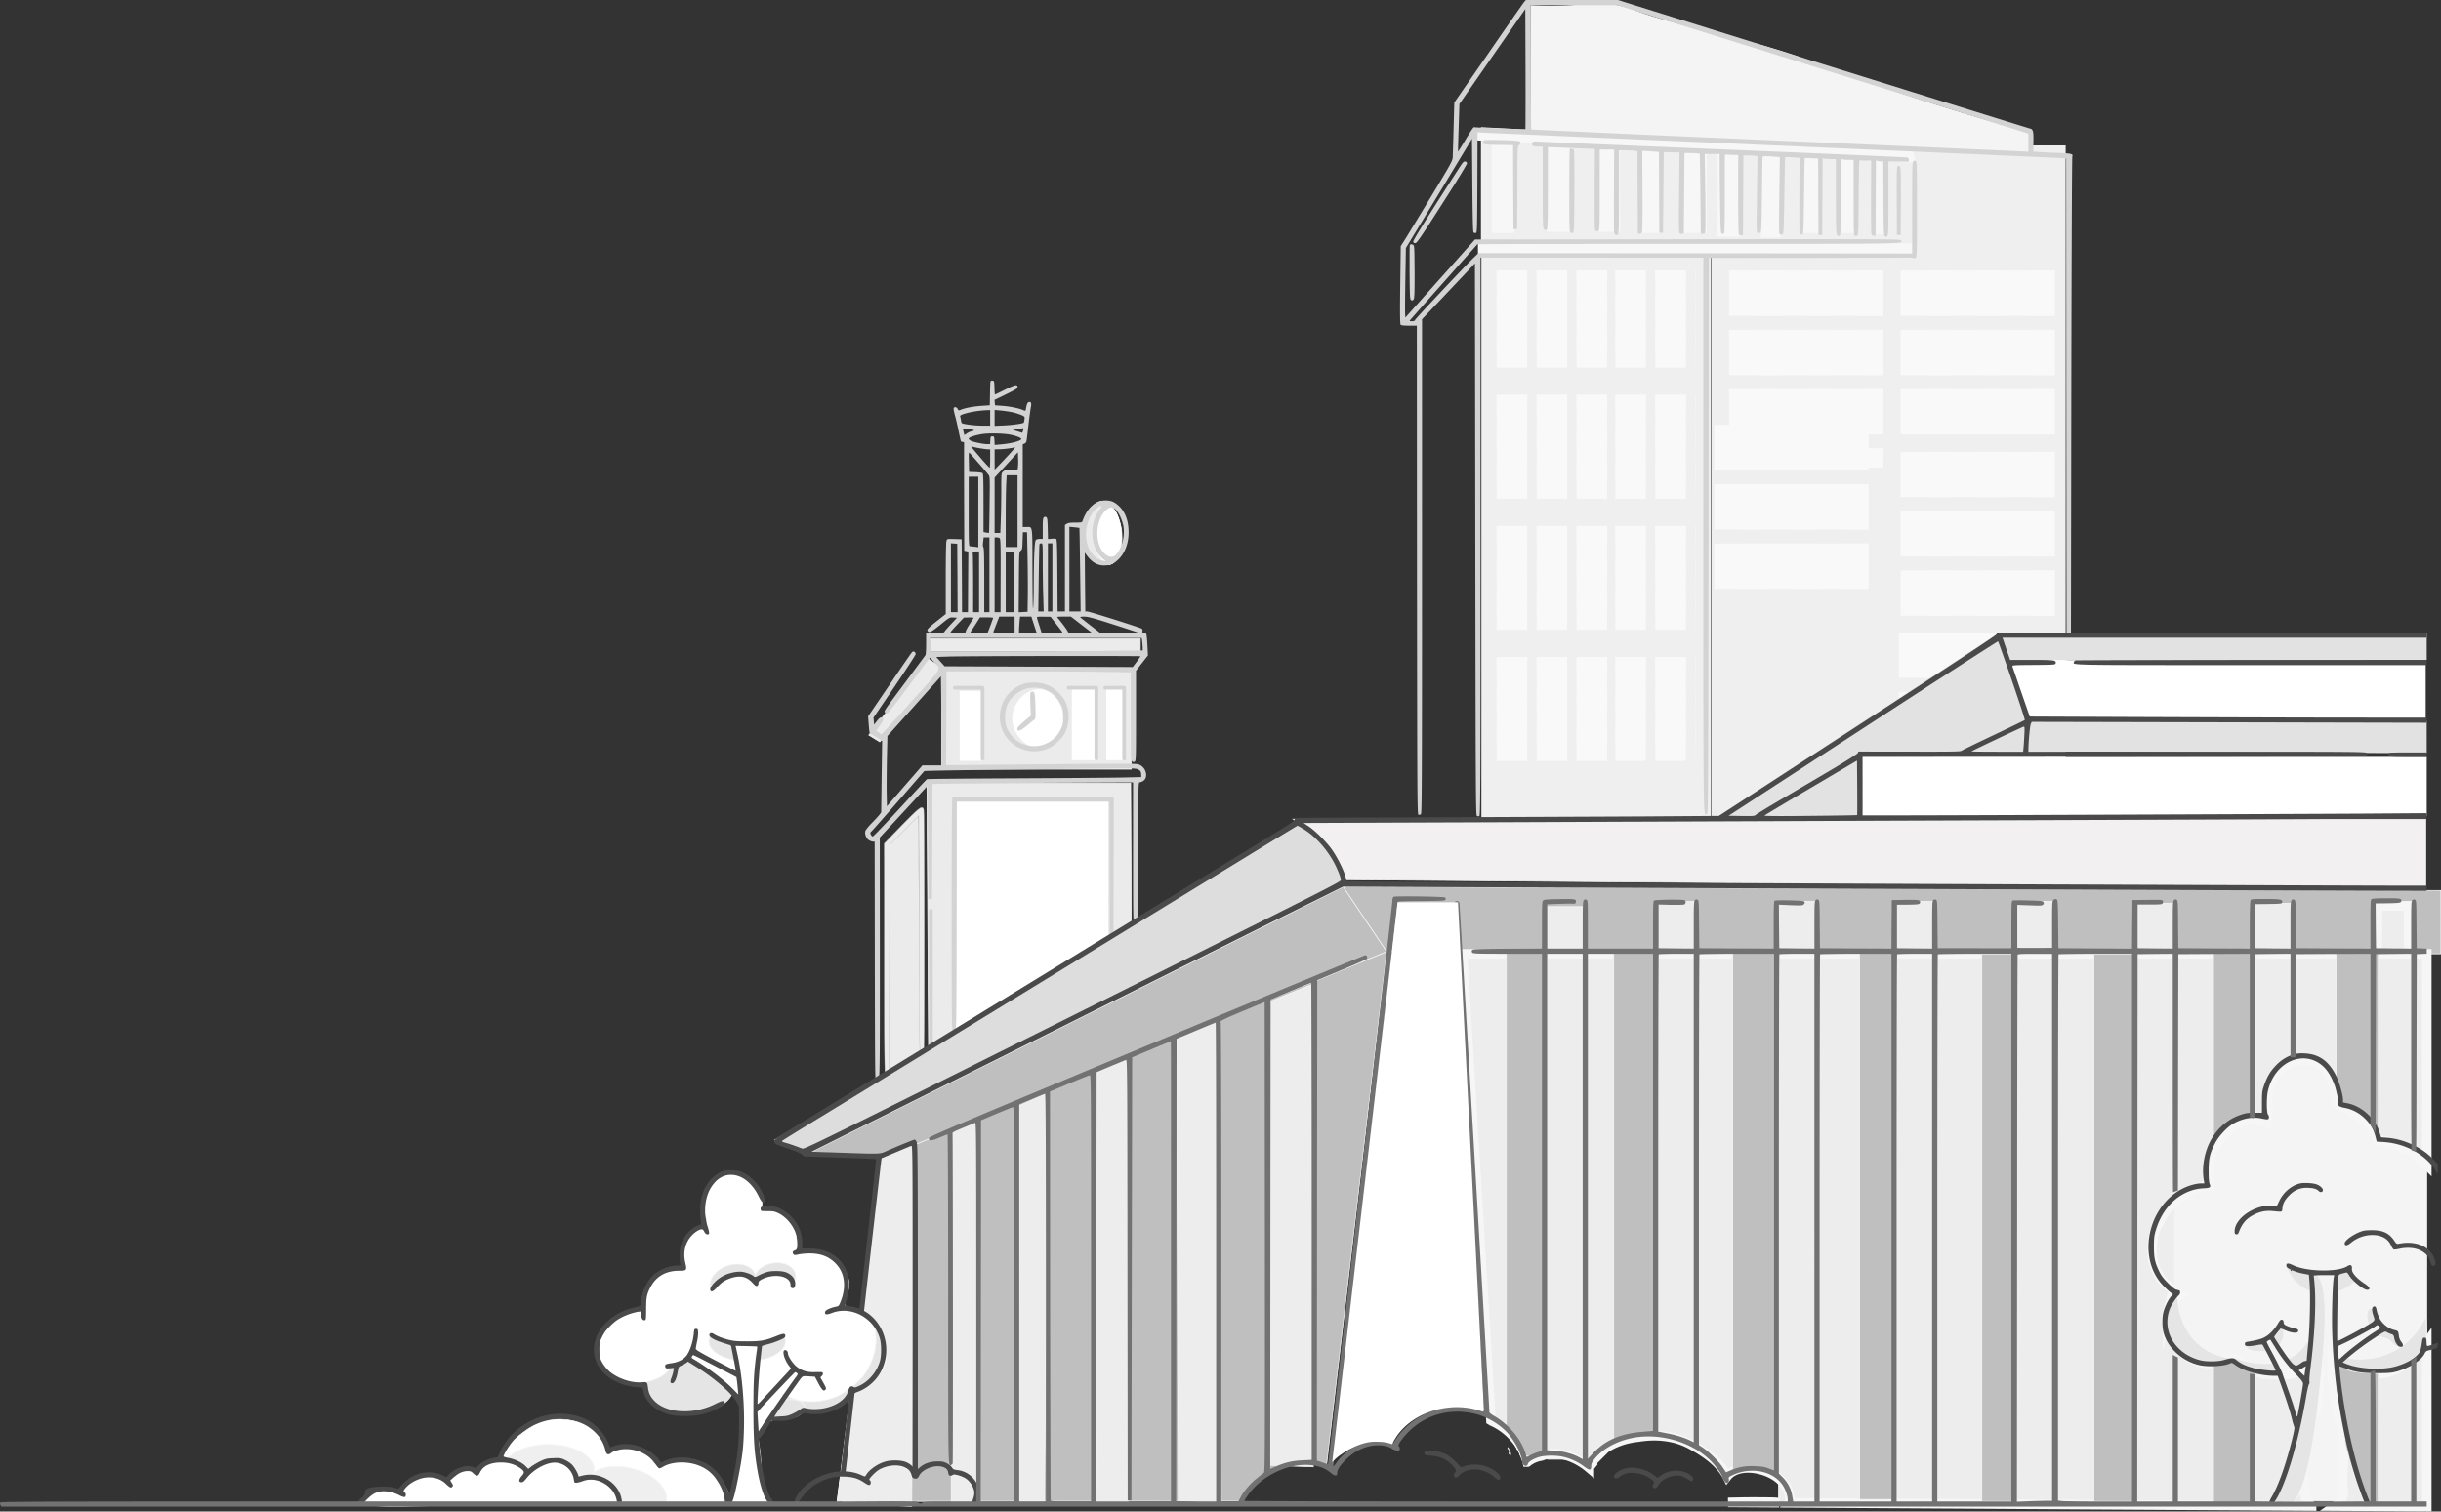 <svg xmlns="http://www.w3.org/2000/svg" xmlns:xlink="http://www.w3.org/1999/xlink" viewBox="0 0 3296.91 2042.12"><rect x="0" y="0" width="3296.91" height="2042.12" fill="#333333" stroke="none"/><defs><style>.cls-1,.cls-38{fill:none;}.cls-2,.cls-40{fill:#efefef;}.cls-3{fill:#f7f7f7;}.cls-31,.cls-4{fill:#f4f4f4;}.cls-37,.cls-5{fill:#ebebeb;}.cls-30,.cls-31,.cls-32,.cls-33,.cls-34,.cls-35,.cls-39,.cls-40,.cls-41,.cls-5{stroke:#f6f6f6;}.cls-30,.cls-31,.cls-32,.cls-33,.cls-34,.cls-35,.cls-37,.cls-39,.cls-40,.cls-41,.cls-5{stroke-miterlimit:10;}.cls-39,.cls-6{fill:#fff;}.cls-7{clip-path:url(#clip-path);}.cls-8{fill:#f9f9f9;}.cls-9{clip-path:url(#clip-path-2);}.cls-10{clip-path:url(#clip-path-3);}.cls-11{clip-path:url(#clip-path-4);}.cls-12{clip-path:url(#clip-path-5);}.cls-13{clip-path:url(#clip-path-6);}.cls-14{clip-path:url(#clip-path-7);}.cls-15{clip-path:url(#clip-path-8);}.cls-16{clip-path:url(#clip-path-9);}.cls-17{clip-path:url(#clip-path-10);}.cls-18{clip-path:url(#clip-path-11);}.cls-19{clip-path:url(#clip-path-12);}.cls-20{clip-path:url(#clip-path-13);}.cls-21{clip-path:url(#clip-path-14);}.cls-22{clip-path:url(#clip-path-15);}.cls-23{clip-path:url(#clip-path-16);}.cls-24{clip-path:url(#clip-path-17);}.cls-25{clip-path:url(#clip-path-18);}.cls-26{clip-path:url(#clip-path-19);}.cls-27{clip-path:url(#clip-path-20);}.cls-28{clip-path:url(#clip-path-21);}.cls-29{fill:#d3d3d3;}.cls-30{fill:#bfbfbf;}.cls-32,.cls-33{fill:#ededed;}.cls-33{stroke-width:13px;}.cls-34{fill:#f2f0f0;}.cls-35{fill:#ddd;}.cls-36{fill:#e2e2e2;}.cls-37{stroke:#bababa;stroke-width:0.5px;}.cls-38{stroke:#d3d3d3;stroke-linecap:round;stroke-linejoin:round;stroke-width:5px;}.cls-41{fill:#e5e5e5;}.cls-42{fill:#4a4a4a;}.cls-43{fill:#727272;}</style><clipPath id="clip-path"><rect class="cls-1" x="2335.19" y="365.49" width="208.29" height="266.11"/></clipPath><clipPath id="clip-path-2"><rect class="cls-1" x="2315.3" y="573.94" width="208.29" height="238.64"/></clipPath><clipPath id="clip-path-3"><rect class="cls-1" x="2566.99" y="365.49" width="208.29" height="238.64"/></clipPath><clipPath id="clip-path-4"><rect class="cls-1" x="2566.99" y="610.39" width="208.29" height="238.64"/></clipPath><clipPath id="clip-path-5"><rect class="cls-1" x="2021.42" y="365.49" width="268.6" height="662.53"/></clipPath><clipPath id="clip-path-6"><rect class="cls-1" x="1861.11" y="1064.9" width="160.7" height="140.26"/></clipPath><clipPath id="clip-path-7"><rect class="cls-1" x="1861.11" y="887.76" width="160.7" height="140.26"/></clipPath><clipPath id="clip-path-8"><rect class="cls-1" x="1861.11" y="710.62" width="160.7" height="140.26"/></clipPath><clipPath id="clip-path-9"><rect class="cls-1" x="1861.11" y="533.47" width="160.7" height="140.26"/></clipPath><clipPath id="clip-path-10"><rect class="cls-1" x="1861.11" y="356.33" width="160.7" height="140.26"/></clipPath><clipPath id="clip-path-11"><rect class="cls-1" x="2021.42" y="1064.9" width="160.7" height="140.26"/></clipPath><clipPath id="clip-path-12"><rect class="cls-1" x="2021.42" y="887.76" width="160.7" height="140.26"/></clipPath><clipPath id="clip-path-13"><rect class="cls-1" x="2021.42" y="710.62" width="160.7" height="140.26"/></clipPath><clipPath id="clip-path-14"><rect class="cls-1" x="2021.42" y="533.47" width="160.7" height="140.26"/></clipPath><clipPath id="clip-path-15"><rect class="cls-1" x="2021.42" y="356.33" width="160.7" height="140.26"/></clipPath><clipPath id="clip-path-16"><rect class="cls-1" x="2181.73" y="1064.9" width="160.7" height="140.26"/></clipPath><clipPath id="clip-path-17"><rect class="cls-1" x="2181.73" y="887.76" width="160.7" height="140.26"/></clipPath><clipPath id="clip-path-18"><rect class="cls-1" x="2181.73" y="710.62" width="160.7" height="140.26"/></clipPath><clipPath id="clip-path-19"><rect class="cls-1" x="2181.73" y="533.47" width="160.7" height="140.26"/></clipPath><clipPath id="clip-path-20"><rect class="cls-1" x="2181.73" y="356.33" width="160.7" height="140.26"/></clipPath><clipPath id="clip-path-21"><rect class="cls-1" x="2564.66" y="854.58" width="208.29" height="238.64"/></clipPath></defs><g id="Layer_2" data-name="Layer 2"><g id="Layer_1-2" data-name="Layer 1"><rect class="cls-2" x="2000.82" y="340.33" width="309.8" height="845.68"/><rect class="cls-2" x="2311.34" y="196.48" width="478.62" height="931.66"/><path class="cls-2" d="M2590.23,330.63h-590l0-158.81,583.27,30.83Q2586.85,266.64,2590.23,330.63Z"/><rect class="cls-3" x="2014.83" y="191.07" width="30.4" height="123.77"/><rect class="cls-3" x="2089.22" y="189.34" width="30.4" height="123.77"/><rect class="cls-3" x="2157.64" y="189.34" width="30.4" height="123.77"/><rect class="cls-3" x="2213.23" y="191.07" width="30.4" height="123.77"/><rect class="cls-3" x="2274.82" y="191.07" width="30.4" height="123.77"/><rect class="cls-3" x="2319.99" y="196.03" width="30.4" height="123.77"/><rect class="cls-3" x="2378.27" y="211.26" width="26.98" height="109.84"/><rect class="cls-3" x="2433.52" y="211.26" width="26.98" height="103.58"/><rect class="cls-3" x="2481.27" y="213.84" width="26.98" height="101.01"/><rect class="cls-3" x="2533.42" y="215.68" width="13.19" height="101.01"/><rect class="cls-3" x="1996.18" y="328.5" width="588.69" height="15.36"/><path class="cls-3" d="M2587.49,220l-597.86-30.59q.25-8.56.49-17.13l593.34,30.35Q2585.47,211.33,2587.49,220Z"/><path class="cls-4" d="M2742.58,211.51,2067,176.23V7a445.59,445.59,0,0,0,60.89-.46c18.28-1.42,33.34-3.77,54.43,0a139.35,139.35,0,0,1,27.22,7.78c38.89,15.12,101.06,27.57,166.15,45.66,71.85,20,74.73,26.66,183.8,63.21,41.44,13.89,103.9,34,182.15,55.87Q2742.13,195.29,2742.58,211.51Z"/><path class="cls-5" d="M1528,1256.09q-65.22,38.23-130.52,76.29-71.6,41.73-143.34,83.24-1.11-178.74-2.24-357.5h275.24Q1527.56,1157.11,1528,1256.09Z"/><rect class="cls-5" x="1271.76" y="902.32" width="256.22" height="136.88"/><rect class="cls-5" x="1252.82" y="863.12" width="287.3" height="16.7"/><path class="cls-5" d="M1243.06,1423.83l-46.84,28.51q-.57-155.41-1.12-310.82L1240,1099Z"/><path class="cls-5" d="M1489.72,677.12c-13.86-.59-23.52,21.21-24.16,22.68-7.46,17.36-4.34,40.41,10.28,53.64,2.7,2.44,13.44,12.16,23.54,9.16,14.23-4.23,18.34-31.08,14.84-49.78C1511.9,700.37,1503.61,677.72,1489.72,677.12Z"/><path class="cls-6" d="M1459.47,1372.38c-1.47-2.24-1.4-5.41,1.57-6.87,11.5-5.64,23.79-9.33,35.76-13.8v-274H1287.28V1395h128.6C1430,1386.61,1444.62,1379.29,1459.47,1372.38Z"/><path class="cls-6" d="M1436.17,969.6c.47,17.82-11.25,38.38-29.5,40.71-20.05,2.57-39.54-18-39.55-39.55s19.55-42.11,39.55-39.54C1424.27,933.48,1435.73,952.75,1436.17,969.6Z"/><path class="cls-6" d="M1514.22,712.82c3.36,21.52-4.08,48.59-14.84,49.78-9.64,1.06-22.67-18.51-23.05-37.11-.41-20.26,14.17-41,24-39.64C1510,687.18,1513.71,709.54,1514.22,712.82Z"/><path class="cls-5" d="M1271.76,902.32l-83.54,99.9-14.8-9.1,79.5-103.5Z"/><rect class="cls-6" x="1447.69" y="931" width="33.83" height="96.08"/><rect class="cls-6" x="1494.15" y="931" width="23.17" height="96.08"/><rect class="cls-6" x="1296.15" y="933.48" width="29.58" height="94.48"/><g class="cls-7"><rect class="cls-8" x="2509.51" y="365.49" width="103.27" height="61.22"/><rect class="cls-8" x="2509.51" y="445.64" width="103.27" height="61.22"/><rect class="cls-8" x="2509.51" y="525.79" width="103.27" height="61.22"/><rect class="cls-8" x="2509.51" y="605.94" width="103.27" height="61.22"/><rect class="cls-8" x="2440.21" y="365.49" width="103.27" height="61.22"/><rect class="cls-8" x="2440.21" y="445.64" width="103.27" height="61.22"/><rect class="cls-8" x="2440.21" y="525.79" width="103.27" height="61.22"/><rect class="cls-8" x="2440.21" y="605.94" width="103.27" height="61.22"/><rect class="cls-8" x="2370.92" y="365.49" width="103.27" height="61.22"/><rect class="cls-8" x="2370.92" y="445.64" width="103.27" height="61.22"/><rect class="cls-8" x="2370.92" y="525.79" width="103.27" height="61.22"/><rect class="cls-8" x="2370.92" y="605.94" width="103.27" height="61.22"/><rect class="cls-8" x="2301.62" y="365.49" width="103.27" height="61.22"/><rect class="cls-8" x="2301.62" y="445.64" width="103.27" height="61.22"/><rect class="cls-8" x="2301.62" y="525.79" width="103.27" height="61.22"/><rect class="cls-8" x="2301.62" y="605.94" width="103.27" height="61.22"/></g><g class="cls-9"><rect class="cls-8" x="2489.62" y="573.94" width="103.27" height="61.22"/><rect class="cls-8" x="2489.62" y="654.09" width="103.27" height="61.22"/><rect class="cls-8" x="2489.62" y="734.24" width="103.27" height="61.22"/><rect class="cls-8" x="2420.32" y="573.94" width="103.27" height="61.22"/><rect class="cls-8" x="2420.32" y="654.09" width="103.27" height="61.22"/><rect class="cls-8" x="2420.32" y="734.24" width="103.27" height="61.22"/><rect class="cls-8" x="2351.02" y="573.94" width="103.27" height="61.22"/><rect class="cls-8" x="2351.02" y="654.09" width="103.27" height="61.22"/><rect class="cls-8" x="2351.02" y="734.24" width="103.27" height="61.22"/><rect class="cls-8" x="2281.73" y="573.94" width="103.27" height="61.22"/><rect class="cls-8" x="2281.73" y="654.09" width="103.27" height="61.22"/><rect class="cls-8" x="2281.73" y="734.24" width="103.27" height="61.22"/></g><g class="cls-10"><rect class="cls-8" x="2741.31" y="365.49" width="103.27" height="61.22"/><rect class="cls-8" x="2741.31" y="445.64" width="103.27" height="61.22"/><rect class="cls-8" x="2741.31" y="525.79" width="103.27" height="61.22"/><rect class="cls-8" x="2672.01" y="365.49" width="103.27" height="61.22"/><rect class="cls-8" x="2672.01" y="445.64" width="103.27" height="61.22"/><rect class="cls-8" x="2672.01" y="525.79" width="103.27" height="61.22"/><rect class="cls-8" x="2602.71" y="365.49" width="103.27" height="61.22"/><rect class="cls-8" x="2602.71" y="445.64" width="103.27" height="61.22"/><rect class="cls-8" x="2602.71" y="525.79" width="103.27" height="61.22"/><rect class="cls-8" x="2533.42" y="365.49" width="103.27" height="61.22"/><rect class="cls-8" x="2533.42" y="445.64" width="103.27" height="61.22"/><rect class="cls-8" x="2533.42" y="525.79" width="103.27" height="61.22"/></g><g class="cls-11"><rect class="cls-8" x="2741.31" y="610.39" width="103.27" height="61.22"/><rect class="cls-8" x="2741.31" y="690.54" width="103.27" height="61.22"/><rect class="cls-8" x="2741.31" y="770.69" width="103.27" height="61.22"/><rect class="cls-8" x="2672.01" y="610.39" width="103.27" height="61.22"/><rect class="cls-8" x="2672.01" y="690.54" width="103.27" height="61.22"/><rect class="cls-8" x="2672.01" y="770.69" width="103.27" height="61.22"/><rect class="cls-8" x="2602.71" y="610.39" width="103.27" height="61.22"/><rect class="cls-8" x="2602.71" y="690.54" width="103.27" height="61.22"/><rect class="cls-8" x="2602.71" y="770.69" width="103.27" height="61.22"/><rect class="cls-8" x="2533.42" y="610.39" width="103.27" height="61.22"/><rect class="cls-8" x="2533.42" y="690.54" width="103.27" height="61.22"/><rect class="cls-8" x="2533.42" y="770.69" width="103.27" height="61.22"/></g><g class="cls-12"><g class="cls-13"><rect class="cls-8" x="1861.11" y="1018.23" width="41.23" height="69.54"/><rect class="cls-8" x="1915.08" y="1018.23" width="41.23" height="69.54"/><rect class="cls-8" x="1969.06" y="1018.23" width="41.23" height="69.54"/><rect class="cls-8" x="1861.11" y="1064.9" width="41.23" height="69.54"/><rect class="cls-8" x="1915.08" y="1064.9" width="41.23" height="69.54"/><rect class="cls-8" x="1969.06" y="1064.9" width="41.23" height="69.54"/><rect class="cls-8" x="1861.11" y="1111.56" width="41.23" height="69.54"/><rect class="cls-8" x="1915.08" y="1111.56" width="41.23" height="69.54"/><rect class="cls-8" x="1969.06" y="1111.56" width="41.23" height="69.54"/><rect class="cls-8" x="1861.11" y="1158.23" width="41.23" height="69.54"/><rect class="cls-8" x="1915.08" y="1158.23" width="41.23" height="69.54"/><rect class="cls-8" x="1969.06" y="1158.23" width="41.23" height="69.54"/></g><g class="cls-14"><rect class="cls-8" x="1861.11" y="841.09" width="41.23" height="69.54"/><rect class="cls-8" x="1915.08" y="841.09" width="41.23" height="69.54"/><rect class="cls-8" x="1969.06" y="841.09" width="41.23" height="69.54"/><rect class="cls-8" x="1861.11" y="887.76" width="41.23" height="69.54"/><rect class="cls-8" x="1915.08" y="887.76" width="41.23" height="69.54"/><rect class="cls-8" x="1969.06" y="887.76" width="41.23" height="69.54"/><rect class="cls-8" x="1861.11" y="934.42" width="41.23" height="69.54"/><rect class="cls-8" x="1915.08" y="934.42" width="41.23" height="69.54"/><rect class="cls-8" x="1969.06" y="934.42" width="41.23" height="69.54"/><rect class="cls-8" x="1861.11" y="981.09" width="41.23" height="69.54"/><rect class="cls-8" x="1915.08" y="981.09" width="41.23" height="69.54"/><rect class="cls-8" x="1969.06" y="981.09" width="41.23" height="69.54"/></g><g class="cls-15"><rect class="cls-8" x="1861.11" y="663.95" width="41.23" height="69.54"/><rect class="cls-8" x="1915.08" y="663.95" width="41.23" height="69.54"/><rect class="cls-8" x="1969.06" y="663.95" width="41.23" height="69.54"/><rect class="cls-8" x="1861.11" y="710.62" width="41.23" height="69.54"/><rect class="cls-8" x="1915.08" y="710.62" width="41.23" height="69.54"/><rect class="cls-8" x="1969.06" y="710.62" width="41.23" height="69.54"/><rect class="cls-8" x="1861.11" y="757.28" width="41.23" height="69.54"/><rect class="cls-8" x="1915.08" y="757.28" width="41.23" height="69.54"/><rect class="cls-8" x="1969.06" y="757.28" width="41.23" height="69.54"/><rect class="cls-8" x="1861.11" y="803.94" width="41.23" height="69.54"/><rect class="cls-8" x="1915.08" y="803.94" width="41.23" height="69.54"/><rect class="cls-8" x="1969.06" y="803.94" width="41.23" height="69.54"/></g><g class="cls-16"><rect class="cls-8" x="1861.11" y="486.81" width="41.23" height="69.54"/><rect class="cls-8" x="1915.08" y="486.81" width="41.23" height="69.54"/><rect class="cls-8" x="1969.06" y="486.81" width="41.23" height="69.54"/><rect class="cls-8" x="1861.11" y="533.47" width="41.23" height="69.54"/><rect class="cls-8" x="1915.08" y="533.47" width="41.23" height="69.54"/><rect class="cls-8" x="1969.06" y="533.47" width="41.23" height="69.54"/><rect class="cls-8" x="1861.11" y="580.14" width="41.23" height="69.54"/><rect class="cls-8" x="1915.08" y="580.14" width="41.23" height="69.54"/><rect class="cls-8" x="1969.06" y="580.14" width="41.23" height="69.54"/><rect class="cls-8" x="1861.11" y="626.8" width="41.23" height="69.54"/><rect class="cls-8" x="1915.08" y="626.8" width="41.23" height="69.54"/><rect class="cls-8" x="1969.06" y="626.8" width="41.23" height="69.54"/></g><g class="cls-17"><rect class="cls-8" x="1861.11" y="309.67" width="41.23" height="69.54"/><rect class="cls-8" x="1915.08" y="309.67" width="41.23" height="69.54"/><rect class="cls-8" x="1969.06" y="309.67" width="41.23" height="69.54"/><rect class="cls-8" x="1861.11" y="356.33" width="41.23" height="69.54"/><rect class="cls-8" x="1915.08" y="356.33" width="41.23" height="69.54"/><rect class="cls-8" x="1969.06" y="356.33" width="41.23" height="69.54"/><rect class="cls-8" x="1861.11" y="403" width="41.23" height="69.54"/><rect class="cls-8" x="1915.08" y="403" width="41.23" height="69.54"/><rect class="cls-8" x="1969.06" y="403" width="41.23" height="69.54"/><rect class="cls-8" x="1861.11" y="449.66" width="41.23" height="69.54"/><rect class="cls-8" x="1915.08" y="449.66" width="41.23" height="69.54"/><rect class="cls-8" x="1969.06" y="449.66" width="41.23" height="69.54"/></g><g class="cls-18"><rect class="cls-8" x="2021.42" y="1018.23" width="41.23" height="69.54"/><rect class="cls-8" x="2075.39" y="1018.23" width="41.23" height="69.54"/><rect class="cls-8" x="2129.36" y="1018.23" width="41.23" height="69.54"/><rect class="cls-8" x="2021.42" y="1064.9" width="41.23" height="69.54"/><rect class="cls-8" x="2075.39" y="1064.9" width="41.23" height="69.54"/><rect class="cls-8" x="2129.36" y="1064.9" width="41.23" height="69.54"/><rect class="cls-8" x="2021.42" y="1111.56" width="41.23" height="69.54"/><rect class="cls-8" x="2075.39" y="1111.56" width="41.23" height="69.54"/><rect class="cls-8" x="2129.36" y="1111.56" width="41.23" height="69.54"/><rect class="cls-8" x="2021.42" y="1158.23" width="41.23" height="69.54"/><rect class="cls-8" x="2075.39" y="1158.23" width="41.23" height="69.54"/><rect class="cls-8" x="2129.36" y="1158.23" width="41.23" height="69.54"/></g><g class="cls-19"><rect class="cls-8" x="2021.42" y="841.09" width="41.23" height="69.54"/><rect class="cls-8" x="2075.39" y="841.09" width="41.23" height="69.54"/><rect class="cls-8" x="2129.36" y="841.09" width="41.23" height="69.54"/><rect class="cls-8" x="2021.42" y="887.76" width="41.23" height="69.54"/><rect class="cls-8" x="2075.39" y="887.76" width="41.23" height="69.54"/><rect class="cls-8" x="2129.36" y="887.76" width="41.23" height="69.54"/><rect class="cls-8" x="2021.42" y="934.42" width="41.23" height="69.54"/><rect class="cls-8" x="2075.39" y="934.42" width="41.23" height="69.54"/><rect class="cls-8" x="2129.36" y="934.42" width="41.23" height="69.54"/><rect class="cls-8" x="2021.42" y="981.09" width="41.23" height="69.54"/><rect class="cls-8" x="2075.39" y="981.09" width="41.23" height="69.54"/><rect class="cls-8" x="2129.36" y="981.09" width="41.23" height="69.54"/></g><g class="cls-20"><rect class="cls-8" x="2021.42" y="663.95" width="41.23" height="69.54"/><rect class="cls-8" x="2075.39" y="663.95" width="41.23" height="69.54"/><rect class="cls-8" x="2129.36" y="663.95" width="41.23" height="69.54"/><rect class="cls-8" x="2021.42" y="710.62" width="41.23" height="69.54"/><rect class="cls-8" x="2075.39" y="710.62" width="41.23" height="69.54"/><rect class="cls-8" x="2129.36" y="710.62" width="41.23" height="69.54"/><rect class="cls-8" x="2021.42" y="757.28" width="41.23" height="69.54"/><rect class="cls-8" x="2075.39" y="757.28" width="41.23" height="69.54"/><rect class="cls-8" x="2129.36" y="757.28" width="41.23" height="69.54"/><rect class="cls-8" x="2021.42" y="803.94" width="41.23" height="69.54"/><rect class="cls-8" x="2075.39" y="803.94" width="41.23" height="69.54"/><rect class="cls-8" x="2129.36" y="803.94" width="41.23" height="69.54"/></g><g class="cls-21"><rect class="cls-8" x="2021.42" y="486.81" width="41.23" height="69.54"/><rect class="cls-8" x="2075.39" y="486.81" width="41.23" height="69.54"/><rect class="cls-8" x="2129.36" y="486.81" width="41.23" height="69.54"/><rect class="cls-8" x="2021.42" y="533.47" width="41.23" height="69.54"/><rect class="cls-8" x="2075.39" y="533.47" width="41.23" height="69.54"/><rect class="cls-8" x="2129.36" y="533.47" width="41.23" height="69.54"/><rect class="cls-8" x="2021.42" y="580.14" width="41.23" height="69.54"/><rect class="cls-8" x="2075.39" y="580.14" width="41.23" height="69.54"/><rect class="cls-8" x="2129.36" y="580.14" width="41.23" height="69.54"/><rect class="cls-8" x="2021.42" y="626.8" width="41.23" height="69.54"/><rect class="cls-8" x="2075.39" y="626.8" width="41.23" height="69.54"/><rect class="cls-8" x="2129.36" y="626.8" width="41.23" height="69.54"/></g><g class="cls-22"><rect class="cls-8" x="2021.42" y="309.67" width="41.23" height="69.54"/><rect class="cls-8" x="2075.39" y="309.67" width="41.23" height="69.54"/><rect class="cls-8" x="2129.36" y="309.67" width="41.23" height="69.54"/><rect class="cls-8" x="2021.42" y="356.33" width="41.23" height="69.54"/><rect class="cls-8" x="2075.39" y="356.33" width="41.23" height="69.54"/><rect class="cls-8" x="2129.36" y="356.33" width="41.23" height="69.54"/><rect class="cls-8" x="2021.42" y="403" width="41.23" height="69.54"/><rect class="cls-8" x="2075.39" y="403" width="41.23" height="69.54"/><rect class="cls-8" x="2129.36" y="403" width="41.23" height="69.54"/><rect class="cls-8" x="2021.42" y="449.66" width="41.23" height="69.54"/><rect class="cls-8" x="2075.39" y="449.66" width="41.23" height="69.54"/><rect class="cls-8" x="2129.36" y="449.66" width="41.23" height="69.54"/></g><g class="cls-23"><rect class="cls-8" x="2181.73" y="1018.23" width="41.23" height="69.54"/><rect class="cls-8" x="2235.7" y="1018.23" width="41.23" height="69.54"/><rect class="cls-8" x="2289.67" y="1018.23" width="41.23" height="69.54"/><rect class="cls-8" x="2181.73" y="1064.9" width="41.23" height="69.54"/><rect class="cls-8" x="2235.7" y="1064.9" width="41.23" height="69.54"/><rect class="cls-8" x="2289.67" y="1064.9" width="41.23" height="69.54"/><rect class="cls-8" x="2181.73" y="1111.56" width="41.23" height="69.54"/><rect class="cls-8" x="2235.7" y="1111.56" width="41.23" height="69.54"/><rect class="cls-8" x="2289.67" y="1111.56" width="41.23" height="69.54"/><rect class="cls-8" x="2181.73" y="1158.23" width="41.23" height="69.54"/><rect class="cls-8" x="2235.7" y="1158.23" width="41.23" height="69.54"/><rect class="cls-8" x="2289.67" y="1158.23" width="41.23" height="69.54"/></g><g class="cls-24"><rect class="cls-8" x="2181.73" y="841.09" width="41.23" height="69.54"/><rect class="cls-8" x="2235.7" y="841.09" width="41.23" height="69.54"/><rect class="cls-8" x="2289.67" y="841.09" width="41.23" height="69.54"/><rect class="cls-8" x="2181.73" y="887.76" width="41.23" height="69.54"/><rect class="cls-8" x="2235.7" y="887.76" width="41.23" height="69.54"/><rect class="cls-8" x="2289.67" y="887.76" width="41.23" height="69.54"/><rect class="cls-8" x="2181.73" y="934.42" width="41.23" height="69.54"/><rect class="cls-8" x="2235.7" y="934.42" width="41.23" height="69.54"/><rect class="cls-8" x="2289.67" y="934.42" width="41.23" height="69.54"/><rect class="cls-8" x="2181.73" y="981.09" width="41.23" height="69.54"/><rect class="cls-8" x="2235.7" y="981.09" width="41.23" height="69.54"/><rect class="cls-8" x="2289.67" y="981.09" width="41.23" height="69.54"/></g><g class="cls-25"><rect class="cls-8" x="2181.73" y="663.95" width="41.23" height="69.54"/><rect class="cls-8" x="2235.7" y="663.95" width="41.23" height="69.54"/><rect class="cls-8" x="2289.67" y="663.95" width="41.23" height="69.54"/><rect class="cls-8" x="2181.73" y="710.62" width="41.23" height="69.54"/><rect class="cls-8" x="2235.7" y="710.62" width="41.23" height="69.54"/><rect class="cls-8" x="2289.67" y="710.62" width="41.23" height="69.54"/><rect class="cls-8" x="2181.73" y="757.28" width="41.23" height="69.54"/><rect class="cls-8" x="2235.7" y="757.28" width="41.23" height="69.54"/><rect class="cls-8" x="2289.67" y="757.28" width="41.23" height="69.54"/><rect class="cls-8" x="2181.73" y="803.94" width="41.23" height="69.54"/><rect class="cls-8" x="2235.7" y="803.94" width="41.23" height="69.54"/><rect class="cls-8" x="2289.67" y="803.94" width="41.23" height="69.54"/></g><g class="cls-26"><rect class="cls-8" x="2181.73" y="486.81" width="41.23" height="69.54"/><rect class="cls-8" x="2235.7" y="486.81" width="41.23" height="69.54"/><rect class="cls-8" x="2289.67" y="486.81" width="41.23" height="69.54"/><rect class="cls-8" x="2181.73" y="533.47" width="41.23" height="69.54"/><rect class="cls-8" x="2235.7" y="533.47" width="41.23" height="69.54"/><rect class="cls-8" x="2289.67" y="533.47" width="41.23" height="69.54"/><rect class="cls-8" x="2181.73" y="580.14" width="41.23" height="69.54"/><rect class="cls-8" x="2235.7" y="580.14" width="41.23" height="69.54"/><rect class="cls-8" x="2289.67" y="580.14" width="41.23" height="69.54"/><rect class="cls-8" x="2181.73" y="626.8" width="41.23" height="69.54"/><rect class="cls-8" x="2235.7" y="626.8" width="41.23" height="69.54"/><rect class="cls-8" x="2289.67" y="626.8" width="41.23" height="69.54"/></g><g class="cls-27"><rect class="cls-8" x="2181.73" y="309.67" width="41.23" height="69.54"/><rect class="cls-8" x="2235.7" y="309.67" width="41.23" height="69.54"/><rect class="cls-8" x="2289.67" y="309.67" width="41.23" height="69.54"/><rect class="cls-8" x="2181.73" y="356.33" width="41.23" height="69.54"/><rect class="cls-8" x="2235.7" y="356.33" width="41.23" height="69.54"/><rect class="cls-8" x="2289.67" y="356.33" width="41.23" height="69.54"/><rect class="cls-8" x="2181.73" y="403" width="41.23" height="69.54"/><rect class="cls-8" x="2235.7" y="403" width="41.23" height="69.54"/><rect class="cls-8" x="2289.67" y="403" width="41.23" height="69.54"/><rect class="cls-8" x="2181.73" y="449.66" width="41.23" height="69.54"/><rect class="cls-8" x="2235.7" y="449.66" width="41.23" height="69.54"/><rect class="cls-8" x="2289.67" y="449.66" width="41.23" height="69.54"/></g></g><g class="cls-28"><rect class="cls-8" x="2738.97" y="854.58" width="103.27" height="61.22"/><rect class="cls-8" x="2738.97" y="934.73" width="103.27" height="61.22"/><rect class="cls-8" x="2738.97" y="1014.88" width="103.27" height="61.22"/><rect class="cls-8" x="2669.68" y="854.58" width="103.27" height="61.22"/><rect class="cls-8" x="2669.68" y="934.73" width="103.27" height="61.22"/><rect class="cls-8" x="2669.68" y="1014.88" width="103.27" height="61.22"/><rect class="cls-8" x="2600.38" y="854.58" width="103.27" height="61.22"/><rect class="cls-8" x="2600.38" y="934.73" width="103.27" height="61.22"/><rect class="cls-8" x="2600.38" y="1014.88" width="103.27" height="61.22"/><rect class="cls-8" x="2531.08" y="854.58" width="103.27" height="61.22"/><rect class="cls-8" x="2531.08" y="934.73" width="103.27" height="61.22"/><rect class="cls-8" x="2531.08" y="1014.88" width="103.27" height="61.22"/></g><path class="cls-29" d="M2058.92,2.2c-1.1,1.3-22.9,32.4-48.3,69.3l-46.4,67-.2,6.5c-.7,27.6-1.7,62.5-1.9,67-.2,5.3-1.3,7.4-31,56.5-16.9,28-32.7,53.9-35,57.5l-4.2,6.5-.7,52.5c-.5,40.4-.3,52.9.6,53.8s4.8,1.2,11.5,1.2h10.3l.2,330.2c.3,317,.4,330.3,2.1,330.6a4.55,4.55,0,0,0,3.2-.8c1.3-1.1,1.5-44.4,1.5-334.9V431.4l35.8-37.8,35.7-37.8.5,372.7c.5,341.6.6,372.9,2.1,373.8a4.29,4.29,0,0,0,3.3.4c1.5-.6,1.6-29.5,1.6-377.6v-377h150.5l150.5.1V722.4c0,398.5-.2,378.4,4.6,377.4,1.9-.3,1.9-5.6,2.4-375.8l.5-375.5,129.5-.1c71.2-.1,132.9-.3,137-.4s8.3.1,9.4.6a4.28,4.28,0,0,0,3.5-.3c1.4-.9,1.6-7.2,1.6-65.3,0-58.9-.1-64.4-1.7-65.3a2.33,2.33,0,0,0-3.2.2c-1.4,1.2-1.6,8-1.6,63v61.6l-292.9-.3-292.9-.2-7.5,7.2c-12.1,11.8-77.3,81.1-78,83-.4,1.3-1.7,1.8-4.3,1.8-3.3,0-3.5-.2-2.3-1.7.8-1,21.4-24.3,45.8-51.8s44.6-50.2,44.9-50.5,128.5-.5,285.2-.5c303-.1,289.5.1,286.9-4.6-1-1.9-7.1-1.9-288.1-1.7l-287.2.3-47.1,52.8-47,52.8-.3-4.8c-.2-2.6-.1-23.8.3-47l.7-42.2,44.7-73.8,44.6-73.8.5,62.7c.4,45.1.8,63,1.6,63.8a3.57,3.57,0,0,0,3,.8c1.8-.3,1.9-3,2.2-68.2l.2-67.9,11.3.7c6.1.3,181.8,8,390.2,17.1s382.3,16.8,386.2,17.1l7.3.6.2,331.1.3,309.34,3-.06,3,.06.47-309.64c.3-182.3.9-332.5,1.4-333.7,1.3-3.4-1.3-4-19.9-4.7-9.3-.3-20.6-.9-25-1.2l-8-.6.3-12.7c.3-14.5-.4-17.6-4.5-18.4-1.5-.3-127.4-39.5-279.8-87.1L2185.22,0h-124.3Zm403,91.5,277.7,86.8V205l-11.2-.6c-6.2-.3-157.2-7-335.5-14.8s-324.4-14.4-324.7-14.7-.6-38.1-.8-84.2L2067,7h117.1Zm-401.7,81c-.2.2-15.8-.3-34.6-1.2s-34.8-1.4-35.5-1.2-5.6,7.8-10.9,16.7-9.9,16-10,15.8.3-14.7.9-32.3l1-32,44.5-64.2,44.5-64.1.3,81C2060.52,137.8,2060.42,174.5,2060.22,174.7Z"/><path class="cls-29" d="M2003.12,191.1c-1.3,3.9.7,4.4,21,4.7l19.5.3.2,56.7.3,56.7h5l.3-56.2c.2-55.6.2-56.3,2.3-57.3a3.09,3.09,0,0,0,1.7-3.3c-.3-2-1-2.2-9.8-2.8-5.2-.4-16.3-.7-24.7-.8C2004.32,189,2003.72,189.1,2003.12,191.1Z"/><path class="cls-29" d="M2069.82,192.7c-2,3.7.2,5.3,7.3,5.3h6.5v54.9c0,48.6.2,55.1,1.6,56.5a5,5,0,0,0,2.3,1.6c2.9,0,3.1-3,3.1-57.4V198.7l15.8.6c8.6.4,22.9,1,31.7,1.3l16,.7-.3,53.1c-.1,29.2,0,54.1.3,55.2.6,2.7,3.3,3.8,5.1,2.3,1.2-.9,1.4-10.6,1.4-55.5V202h19.5l-.3,55.2c-.1,30.4,0,56.3.3,57.4.6,2.7,3.3,3.8,5.1,2.3,1.2-.9,1.4-10.9,1.4-57.5V203h7.9c4.3,0,9.9.3,12.5.6l4.6.7.2,55.6.3,55.6,2.2.3a3.09,3.09,0,0,0,3.3-1.7c.7-1.4,1-18.4.8-56.1l-.3-54h3c1.7,0,6.7.3,11.2.7l8.3.6.2,54.6.3,54.6h5l.5-54.5.5-54.5,2.8.1c1.5,0,6.3.1,10.6.2l7.9.2-.5,52.3c-.4,28.8-.3,53.6.1,55.1.5,2.2,1.1,2.7,3.4,2.4l2.7-.3.5-54.4.5-54.4,10,.2a71.64,71.64,0,0,1,10.5.7c.3.3.7,24.7,1,54.2l.5,53.7,2.7.3c2.3.3,2.9-.2,3.4-2.4.4-1.5.4-25.8,0-54l-.8-51.4h20.2l.1,28.2c.1,15.6.5,39.8.8,53.8.6,23.8.7,25.5,2.5,25.8a3.34,3.34,0,0,0,2.7-.5c.6-.6.9-22.5.9-53.7V208.9l9,.3,9.1.3-.1,53c0,29.1.4,53.6.9,54.3s1.9,1.2,3.2,1l2.4-.3.3-53.8.2-53.7h7.3a62.6,62.6,0,0,1,9.5.6l2.3.6-.7,51.4c-.7,48.8-.6,51.4,1.1,52a4.05,4.05,0,0,0,3.4-.3c1.4-.9,1.7-6.4,2.2-49.9.3-26.9.7-49.9.8-51.2.1-1.9.6-2.2,4.9-2.2,2.6,0,7.8.3,11.6.7l6.9.6-.7,50.7c-.4,27.8-.4,51.4,0,52.3.7,2,3.7,2.3,5.1.4.7-.7,1.3-21.1,1.7-52.2.4-28,.9-51.1,1-51.3a94.78,94.78,0,0,1,9.9.4l9.6.7-.2,51.6c-.2,49.5-.1,51.6,1.7,51.9a3.57,3.57,0,0,0,3-.8c.8-.8,1.2-15.6,1.6-51.5.3-27.7.7-50.5,1-50.8s4.4-.2,9.2.1l8.8.4.2,51.7.3,51.6h5l.3-51.9.2-51.8,3.1.6a67,67,0,0,0,9,.6h5.9v50.3c0,53.2.1,54.4,4.6,53.5,1.8-.3,1.9-1.8,2.2-52.2l.2-51.8,2.3.6a50.47,50.47,0,0,0,8.5.6h6.2v51c0,46.4.2,51.1,1.6,51.7a4.29,4.29,0,0,0,3.3-.4c1.4-.9,1.6-6.3,1.9-51.8s.4-50.6,1.8-50.1a43.3,43.3,0,0,0,8.3.6h6.8l-.2,48.2c-.1,26.6.1,49.4.5,50.8.5,1.8,1.3,2.5,3.1,2.5h2.4l.3-50.9.2-50.8,2.3.6a24.33,24.33,0,0,0,4.9.6h2.8l.2,50.1c.3,45.6.5,50.3,2,51.2a2.33,2.33,0,0,0,3.2-.2c1.4-1.2,1.6-6.9,1.6-51.2V218.1l13.8.2,13.7.2V216a2.89,2.89,0,0,0-2.5-3.2c-1.4-.4-111.6-5.3-245-10.8s-246.4-10.3-251.1-10.6C2071.62,190.8,2070.72,190.9,2069.82,192.7Z"/><path class="cls-29" d="M2120.32,201.7c-.4.3-.7,25.5-.7,55.8,0,49.2.2,55.4,1.6,56.6a2.33,2.33,0,0,0,3.2.2c1.6-.9,1.7-5.9,2-55.8.1-39.6-.1-55.2-.9-56.1C2124.32,200.9,2121.42,200.5,2120.32,201.7Z"/><path class="cls-29" d="M1971,226.6c-43.1,66.8-62.5,97.9-62.2,99.8.2,1.5,1,2.1,2.7,2.1,2.1,0,7-7.1,36.3-53,21.5-33.5,33.8-53.7,33.6-55a2.87,2.87,0,0,0-2.5-2.3C1977,217.9,1975.62,219.4,1971,226.6Z"/><path class="cls-29" d="M2562.82,224.8c-1,.7-1.2,10.7-1,46.8l.3,45.9h5l.3-45.4C2567.62,223.7,2567.52,221.9,2562.82,224.8Z"/><path class="cls-29" d="M1904.12,331.3c-.3.6-.4,17.4-.3,37.1.3,33.4.4,36,2.1,37,1.5.9,2.1.7,3.3-.8s1.4-8,1.4-36.4c0-21.7-.4-35-1-36.3C1908.42,329.8,1904.82,329.3,1904.12,331.3Z"/><line class="cls-1" x1="1994.72" y1="1102.3" x2="2065.43" y2="1031.59"/><line class="cls-1" x1="2305.22" y1="1099.8" x2="2375.93" y2="1029.09"/><line class="cls-1" x1="2375.93" y1="1029.09" x2="2800.66" y2="835.21"/><line class="cls-1" x1="1994.72" y1="1102.3" x2="2419.44" y2="908.42"/><polyline class="cls-1" points="2419.45 908.42 2305.22 1099.8 2795.12 876.5 2794.12 876.5"/><line class="cls-1" x1="2596.51" y1="1256.71" x2="2582.46" y2="1266.44"/><path class="cls-1" d="M2305.22,1099.8l488.9-223.3Z"/><path class="cls-30" d="M1730.92,1984c13.31-5.37,36.83-13.57,50.43-3.91a49.12,49.12,0,0,1,9.92,2.7q40.85-348.57,81.7-697.16l-682.24,279.15-60.09,463.76,543.4-.4C1689.23,2008.4,1707.81,1993.34,1730.92,1984Z"/><path class="cls-31" d="M2038.17,1964a4.85,4.85,0,0,1,1.83,1.1l.4,0a28,28,0,0,1-.59-3.55q-1.43-2.79-2.94-5.53l-.36.9a4.77,4.77,0,0,1,2.07,5.37C2038.45,1962.93,2038.31,1963.48,2038.17,1964Z"/><path class="cls-31" d="M1975.32,1288.66l34.5,627.23a5.41,5.41,0,0,1,1.2.21c12.9,3.86,22,15,29.08,25.86a168.12,168.12,0,0,1,9.05,16,44.8,44.8,0,0,1,6,12.8q1.48,3.29,2.93,6.58c7.47-5.73,16.84-8.88,26.1-10.32,11.38-1.77,25.64-2.64,36.35,2.37,5.06,2.37,8.92,6.31,13.44,9.48,2.89,2,7.77,5.53,10.26,1.81,6.05-9,12.13-17,20.94-23.62,16.74-12.53,38.11-17.64,58.78-17.44a129.89,129.89,0,0,1,38.72,6.35,56.07,56.07,0,0,1,24.26,8.4,33.91,33.91,0,0,1,7.63,4.35c.91.52,1.82,1.06,2.72,1.61a4.92,4.92,0,0,1,2.33.76c3.57,2.21,6.64,5.1,10.21,7.3a4.77,4.77,0,0,1,2,6c8.32,7.3,15.5,15.75,19.8,25.5,6.28-4.41,12.72-8.62,20-11.26a42.72,42.72,0,0,1,26.41-.56c16.38,4.66,35.18,15.45,38.45,33.64a5.6,5.6,0,0,1-1,4.47l862.13,2.39V1288.66Z"/><path class="cls-30" d="M1814.13,1197.88l-718,358.1,94.6,8.8L1873,1285.63Z"/><path class="cls-30" d="M3296.3,1288.66l-1423.33-3-58.84-87.75,1482.28,5.24Q3296.35,1245.89,3296.3,1288.66Z"/><path class="cls-32" d="M1231.43,2035.58l-100.79-7q28.5-231.88,57-463.76l45.68-22.08Q1232.39,1789.14,1231.43,2035.58Z"/><path class="cls-32" d="M1318.63,2028.4h-33.86V1526.3l39.77-16.27Z"/><path class="cls-32" d="M1410.48,2028.4h-33.85V1493.67l39.77-17.33Q1413.43,1752.37,1410.48,2028.4Z"/><path class="cls-32" d="M1523.81,2032.06h-41.89q-3.63-291.74-7.25-583.46l49.95-20.43Z"/><path class="cls-32" d="M1649.5,2029.58l-58-1.95q-1.2-312.93-2.38-625.84l57.26-23.43Z"/><path class="cls-32" d="M1773.83,1981.7l-58-2q-1.18-312.93-2.38-625.84l57.26-23.43Z"/><rect class="cls-32" x="2090.36" y="1224.9" width="48.86" height="746.59"/><path class="cls-32" d="M2282.54,1956.88a44.5,44.5,0,0,1,5.52,2.87V1217.68H2239.2v725.07C2254.8,1941.51,2270.2,1947.5,2282.54,1956.88Z"/><rect class="cls-32" x="2402.2" y="1217.68" width="48.86" height="811.2"/><rect class="cls-32" x="2561.2" y="1217.7" width="48.86" height="811.2"/><rect class="cls-32" x="2723.45" y="1217.68" width="48.86" height="811.2"/><path class="cls-32" d="M2936.29,2031.06h-54.48q.57-405.37,1.13-810.76h55.24Z"/><path class="cls-32" d="M3095.45,1970.31l.18-77.36a5.34,5.34,0,0,1-1.12-2.06c-1.5-5.11-2.8-10.27-4-15.46-2.51-7.85-5.51-15.56-8-23.42-13.24,3.15-28.32.62-41.44-4.18l-.25,183.23h28C3078.1,2011,3086.58,1990.57,3095.45,1970.31Z"/><path class="cls-32" d="M3060.68,1508.74c0-5.4.19-10.79.65-16.17v0a113.67,113.67,0,0,1,3.71-24.37c3.62-13.52,10.76-27.48,24-33.68a5.45,5.45,0,0,1,4.19-.13c.74-.42,1.5-.81,2.29-1.16a4.74,4.74,0,0,1,1.18-.37q.26-106.27.5-212.54H3042l-.4,288.35A43.14,43.14,0,0,1,3060.68,1508.74Z"/><path class="cls-33" d="M3238,1847.76a4.66,4.66,0,0,1-3.74-.44,101.77,101.77,0,0,1-28.68,4.5h-.2q-.12,88.32-.25,176.63h54.48q.24-98.43.46-196.86C3255.43,1840.11,3247.45,1845.11,3238,1847.76Z"/><path class="cls-33" d="M3211.14,1525.18a83,83,0,0,1,6.85,11.14c.93,1.36,1.9,2.69,2.88,4a3.15,3.15,0,0,1,1.47.14,106.86,106.86,0,0,1,24.26,11.87,3.42,3.42,0,0,1,2.52-.42,8.44,8.44,0,0,1,3.52,1.77l.6-329.9h-42.31l-.32,300.83A5,5,0,0,1,3211.14,1525.18Z"/><path class="cls-33" d="M2353,2029.45q-9.49.15-19,.36l68.81.42c-6.38-1-12.95-.71-19.43-.82C2373.31,2029.24,2363.17,2029.3,2353,2029.45Z"/><path class="cls-33" d="M3045.86,1852.61l-.25-.11Q3039.09,1849.76,3045.86,1852.61Z"/><path class="cls-33" d="M3261.73,1832.54c-14,13.45-30.81,22-50.24,23.67-19.76,1.73-39.9-6.5-55.84-17.56a34,34,0,0,1-5.42-4.71c0,7.6-.24,15.2-.55,22.8q.39,3.85.82,7.71a8.84,8.84,0,0,1,1.12,3.68,363.66,363.66,0,0,0,8.12,49.85A26.33,26.33,0,0,1,3164,1932c0,4.75-.07,9.5-.14,14.26a58.23,58.23,0,0,1,1.08,6.41c1.75,14.72-.82,29.44-.94,44.17,0,.77-.05,1.52-.12,2.27.24,4.88.58,9.77,1.06,14.65.87,8.77-4,16.27-10.85,21l123.56.75V1814.06A133.89,133.89,0,0,1,3261.73,1832.54Z"/><path class="cls-33" d="M1975.32,1288.66q19.23,315.21,38.45,630.4c.51.3,1,.61,1.5,1,21.89,9.33,42.21,31.13,47.62,55.17.06,0,.1-.11.16-.16a39.77,39.77,0,0,1,18.51-7.94c22-8.73,47.62,1.43,65,16.18a5.36,5.36,0,0,1,1.08-2.41q1.55-2,3.1-3.95a4.57,4.57,0,0,1,1.28-4.07l5.13-5.14a4.23,4.23,0,0,1,1.43-3.62c15.31-13.63,34.13-20.55,53.76-22.58,24.2-4.08,49.82-1.79,71.57,10,18.36,9.94,39,23.55,48.82,42.83a24.18,24.18,0,0,1,6.21-5.53c14.05-8.74,34.09-6.11,48.63-.16,16.19,6.63,30.49,20.12,29.78,38.82a5.43,5.43,0,0,1-1,2.88l705.72,4.32a24.59,24.59,0,0,1-2.41-2.09c-5.28-5.29-7-11.54-7.76-18.74-2.7-27.2-1-54.5-.94-81.76,0-12,7.93-21.49,18.55-25,1.27-16.61,2.47-33.25,3.15-49.9-.91-9.45-1.54-18.93-1.82-28.45a7.58,7.58,0,0,1,2.3-6c0-.52,0-1,0-1.55-1.08-1-2.14-2-3.16-3.1a69.08,69.08,0,0,1-3.43,8.74c-.39.8-.73,1.59-1.17,2.37l-1.51,2c-3.2,8.55-8.13,16-16.37,20.51-9.16,5.05-19.38,5.82-29.64,5.8-8.84,0-18.41-.45-26.92-2.86a41.82,41.82,0,0,1-5-1.92l-5-2.1a42.31,42.31,0,0,1-4.24-2.17,79.78,79.78,0,0,1-13.45-10.27c-1.06-1-2.08-2-3.07-3.1-20.67,8.32-44.55,10.84-63.87-1.53-18.89-12.1-34.81-38.29-28.68-61.27a35.7,35.7,0,0,1,18.17-22.88c-12.94-6.62-24.42-16.17-31.41-28.85-7.75-14.06-9.52-30.48-6.4-46,0-4.75,1.49-9.18,3.55-13.87a106.05,106.05,0,0,1,5-9.81l.3-.69c4.92-10.87,14-21.82,24.5-29.33,12.5-10.63,27.36-18.2,43.27-20.14-.37-2.52-.69-5-.93-7.57-2.76-29,9.76-56.94,34.6-72.52,13.09-8.21,29.36-11,43-4,.51-5,1.24-10.07,2.16-15-.3-2.71-.55-5.43-.68-8.15-.73-16.23,2.94-31.8,13.38-44.47,13.13-15.95,38.48-23.23,56.46-11.32,16.4,10.85,20.75,30.11,23,48.32q.34,2.85.6,5.7a76.91,76.91,0,0,1,20.84,9.88,83.67,83.67,0,0,1,6.62,5.13,74.87,74.87,0,0,1,9.79,6.66c8.59,6.93,14.35,16.24,17.7,26.46,14.8,1.44,29.24,6.88,42,14.75a141.21,141.21,0,0,1,24.52,19.19V1288.66Z"/><path class="cls-30" d="M2034.5,1287.22v644.55c.5.84,1,1.69,1.49,2.55l.19.32q2.23,3.87,4.31,7.87,2,2.67,4.08,5.3a51.57,51.57,0,0,1,8.61,10.91,4.54,4.54,0,0,1-.6,5.75c.34.76.65,1.53,1,2.29h36.08V1287.22Z"/><path class="cls-30" d="M2234.57,1939.66l.08,0V1285.91h-55.13v666C2194.84,1939.84,2215.79,1933.75,2234.57,1939.66Z"/><rect class="cls-30" x="2340.22" y="1287.22" width="55.13" height="699.76"/><rect class="cls-30" x="2511.47" y="1286.34" width="43.8" height="739.49"/><rect class="cls-30" x="2676.72" y="1289.03" width="43.8" height="739.49"/><rect class="cls-30" x="2828.14" y="1289.03" width="56.92" height="739.49"/><path class="cls-30" d="M3046.62,1508V1285.63H2989.7v262.69C2998.87,1525.35,3021.69,1504.59,3046.62,1508Z"/><path class="cls-30" d="M3013.48,1837.32c-3.1,1.29-6.22,2.54-9.41,3.61-4.4,1.49-9.43,3-14.37,3.35v187.59h56.92V1854.63C3033.46,1852.49,3023.67,1845.43,3013.48,1837.32Z"/><path class="cls-30" d="M3157.29,1478.51a35.11,35.11,0,0,1,2.86,13.64c14.81,3.24,28.82,10.25,39.31,21.35a67.08,67.08,0,0,1,12.72,19.33V1284h-56.93v192.46A4.09,4.09,0,0,1,3157.29,1478.51Z"/><path class="cls-30" d="M3211.81,1852.65c-16,1.74-34.7-2.39-49.3-9a4.33,4.33,0,0,1-1.71-1.38l-1.62-.38c-3.26-.77-4.1-3.72-3.28-6.18-.22,0-.43,0-.65.06v41.12a4.18,4.18,0,0,1,.25,1l.18,1.33h0v0c.16,1.14.3,2.29.46,3.43a4.39,4.39,0,0,1,1.13,2.28c4.23,22.58,8.21,45.24,10.69,68.07,1.73,5.94,3.34,11.92,4.87,17.91q5.22,16.26,10.08,32.63c3.67,8.88,7.48,17.71,11,26.64h18.26V1852.58C3212.05,1852.6,3211.93,1852.64,3211.81,1852.65Z"/><path class="cls-34" d="M3276.26,1200.35l-1465.33-11.87a151.56,151.56,0,0,0-64.25-81.67H3276.26Z"/><path class="cls-35" d="M1752.53,1115.58l-706.1,424.6,49.7,15.8,718-358.1a82.86,82.86,0,0,0-61.6-82.3Z"/><rect class="cls-6" x="2515.63" y="1022.58" width="762" height="79.4"/><path class="cls-36" d="M3277.63,1017.62l-614.8-2.54L2733,973.9h544.6Z"/><path class="cls-6" d="M3276.26,971.85H2739L2715,891.58l561.23.87Z"/><path class="cls-36" d="M3277.63,891.58H2715q-5.16-15-10.3-30l572.9-6.94Z"/><path class="cls-36" d="M2656.47,1020.72a5.55,5.55,0,0,1,2.07-3.73c7.42-5.73,16.07-8.93,25.13-10.74a5.11,5.11,0,0,1,2.75-2.33c15.95-6,29.26-16.93,44.34-24.61a4.85,4.85,0,0,1,5.31.43l8.06-4.46-47.7-118.2-374.9,245.2,193.14-.69q.93-8,1.29-16a263.27,263.27,0,0,1-.32-29.47,306.25,306.25,0,0,0-3.83-31.9c-1.1-6.3,8.54-9,9.64-2.65.05.32.1.64.16,1,42.56-6.6,85.33-1.38,128.08-.17C2652,1021.92,2654.24,1021.37,2656.47,1020.72Z"/><path class="cls-29" d="M1337.85,515.26c-.3.7-.6,8.3-.7,16.8l-.3,15.5-10.3.7c-11.1.7-23.1,2.9-28.5,5.2-3.3,1.3-3.5,1.3-4.6-1-1.2-2.6-4.6-3.2-5.4-1-.3.8.5,5.5,1.9,10.4s3.5,14.5,4.9,21.2,2.7,12.6,3,13.1a3.67,3.67,0,0,0,2.6.9c1.5,0,1.9.6,1.7,2.7-.1,1.6-.1,34.6,0,73.6l.2,70.7,2.8.6,2.7.5-.3,41-.2,40.9h-8l-.2-49.3-.3-49.2-9.8-.3c-9.7-.3-9.7-.3-10.7,2.3-.6,1.6-1,21.5-1,50.8v48.2l-12.5,9.9c-9.7,7.7-12.5,10.5-12.3,12a2.88,2.88,0,0,0,2.6,2.4c1.7.3,5.6-2.3,14.9-9.8,12.5-10.1,12.5-10.1,17.5-9.8l5,.3-8.6,9.2c-4.7,5-8.6,9.6-8.6,10.2s-4.4,1.1-12.2,1.3l-12.3.3v14c0,7.7-.4,14.7-.9,15.5s-12.2,16.5-25.9,35c-31.6,42.4-30.5,40.7-28.4,42.7a3.29,3.29,0,0,0,3.1,1c.9-.4,13.1-16.1,27.1-34.9s26.6-35.7,27.9-37.3l2.4-3,5.4,5.9c9.8,10.8,13.5,4.3-31.1,54-21.6,24-39.5,43.6-39.8,43.6s-3.6-2.1-7.1-4.6c-.2-.1,2-3.4,4.8-7.3,5.4-7.4,6-10.4,2.3-10.9-1.6-.2-3.2,1-6.1,4.7l-4,5-.4-4.7-.4-4.7,28.5-42c15.6-23.1,28.5-42.8,28.5-43.9a4,4,0,0,0-1.6-3c-1.4-.8-2.2-.7-3.7.9-1,1.1-14.7,21-30.4,44.2l-28.6,42.1.9,11.1c.9,11.6,1.3,13.1,3.3,13.1.7,0,4.3,2.1,8,4.6l6.8,4.5-.7,48.2-.6,48.2-2.5,3.3c-1.3,1.7-6,6.9-10.4,11.3s-8.2,9.3-8.5,10.6c-1.1,4.1,1.3,10.2,4.9,12.3a13.38,13.38,0,0,0,5.4,2h2.3l.2,162.7c.3,160,.3,162.8,2.2,163.1,4.8,1,4.6,7.3,4.6-167.2l-.1-164.1,32.3-35,32.3-35,.5,76.5.5,76.5h5l.3-77.6.2-77.7,23.3-.6c12.7-.3,73.7-.8,135.5-1.1l112.2-.5v94.5c0,86.6.1,94.6,1.6,95.2a4.29,4.29,0,0,0,3.3-.4c1.4-.9,1.6-9.8,1.9-95.2.2-84.1.4-94.1,1.8-94.1a13,13,0,0,0,4.3-1.5c8-4.1,5.5-17.8-4-22.2-4.4-1.9-5.4-1.9-132.9-.7-70.6.7-128.5,1.2-128.5,1.1s.1-28.7.3-63.5l.2-63.2h87.8c48.2,0,104.2.3,124.5.7l36.7.6v59.3c0,52.5.2,59.4,1.6,60.8a2.55,2.55,0,0,0,3.5.6c1.8-1,1.9-2.8,1.9-62v-60.8l8-10.4,8.1-10.3-.7-14c-.4-7.7-1.1-14.6-1.7-15.3a4.93,4.93,0,0,0-3.2-1.2c-1.8,0-2.1-.5-1.8-2.3a3.53,3.53,0,0,0-.9-3.4c-1.9-1.5-70.9-23.3-73.8-23.3h-2.5l-.4-39.8-.3-39.7,2.9,4c7.1,9.7,15.3,14,25,13.3,7.4-.5,12.7-3.1,18.3-8.8,8.3-8.5,13-21.5,13-35.7,0-15.5-4.5-27.7-13-35.7-6.1-5.7-10.7-7.6-18.4-7.6-13.4,0-25.1,10.6-31,28.2-.5,1.5-1.9,1.8-9.6,1.8-6.7,0-9.7.4-11.5,1.6l-2.5,1.6v116.8h-9.9l-.3-48.5c-.2-38.8-.6-48.7-1.6-49.4-.7-.4-3.5-.6-6.2-.3l-4.9.4-.3-14.2c-.3-12-.6-14.4-2-15.3a2.33,2.33,0,0,0-3.2.2c-1.3,1.1-1.6,3.8-1.6,15.2v13.9h-3.9c-2.2,0-4.6.6-5.4,1.4-1.7,1.8-2.7,21.7-2.8,60.1,0,14.8-.4,29.2-.9,32s-.8-20.2-.9-51.2c-.1-63.7.7-58.3-8.5-58.3h-4.6V600.36l2.4-1.1c1.9-.8,2.6-2.1,3-5.4.3-2.4,1.5-12.2,2.6-21.8s2.5-19.5,3-21.9c1-5.3.4-7.1-2.1-7.1-2.1,0-3.4,2.5-4.4,8.2-.7,4.3-.5,4.3-4.9,2.4-5.6-2.3-18-4.8-27.8-5.4l-9.3-.7-.3-3.6-.3-3.7,15.5-7.5c12.7-6.2,15.6-8,15.6-9.7,0-4-3.1-3.4-16.7,3.3-7.3,3.7-13.5,6.7-13.8,6.7s-.6-4.2-.7-9.3c-.3-8.7-.4-9.2-2.6-9.5A2.57,2.57,0,0,0,1337.85,515.26Zm-.5,49.3v10.5h-9.7a135,135,0,0,1-26.4-2.6c-2.2-.4-2.8-1.2-3.3-4.4a35.87,35.87,0,0,0-1.1-5.3c-.7-1.6,2.1-2.9,11.1-5.2a141.9,141.9,0,0,1,25.2-3.4l4.2-.1Zm29-7.8a71.1,71.1,0,0,1,12.7,3.8c5.2,2.3,5.2,2.4,4.6,6.2a18.34,18.34,0,0,1-.9,4.2c-1.1,1.3-14.6,3.2-26.1,3.8l-13.3.6v-21.5l7.8.7C1355.35,555,1362.25,555.86,1366.35,556.76Zm15.4,25.2c-.4,1.8-1.2,3-1.8,2.7s-3.6-1.3-6.6-2.2l-5.5-1.8,6-.8a59.7,59.7,0,0,0,7-1.2C1382.35,578.16,1382.45,578.46,1381.75,582Zm-66.5-.9c.9.5.2,1-2.2,1.4a23.5,23.5,0,0,0-7,3l-3.5,2.4-.7-2.6c-.3-1.5-.8-3.5-1.1-4.5-.6-1.7-.1-1.8,6.3-1.2A41.58,41.58,0,0,1,1315.25,581.06Zm49.7,6.3c8.3,1.8,14.4,4.2,14.4,5.7,0,2.6-13.9,6.3-28.2,7.4l-7.7.7-.3-5.8c-.3-5.4-.5-5.8-2.8-5.8s-2.5.4-2.8,5.2l-.3,5.3h-4c-5.2,0-18.6-2.8-22.1-4.6-1.5-.8-2.8-2.1-2.8-2.9,0-1.8,11.4-5.4,20.7-6.4C1338.85,585.06,1356.75,585.66,1365,587.36Zm-41.8,18.2a107.63,107.63,0,0,0,11.3,1.5h2.9v12.5c0,6.9-.3,12.5-.7,12.4s-4.8-4.8-9.8-10.5c-16-18.6-16.1-18.9-14.1-18.1A93.82,93.82,0,0,0,1323.15,605.56Zm45.3,2.2c-1.7,2.1-8,9-14,15.3l-11,11.5-.1-13.8v-13.7l7.3-.1c5.6-.1,18.3-1.8,20.5-2.8C1371.35,604.16,1370.15,605.76,1368.45,607.76Zm-46,18.8c5.8,6.6,11.4,13.2,12.5,14.7,2.1,2.7,2.1,3.3,1.6,40.5-.2,20.8-.6,37.9-.7,38.1s-1.9,0-3.9-.3l-3.6-.7v-39.3c0-31-.3-39.5-1.3-40.3-.7-.6-5.1-1.2-9.7-1.4l-8.5-.3-.3-13.5c-.3-13.3-.2-13.5,1.6-11.5C1311.25,613.66,1316.75,620,1322.45,626.56Zm52.4,5.2-.6,3.3h-8.6c-7.5,0-9,.3-11,2.2-2.3,2.1-2.3,2.4-2.3,25.8,0,13-.3,31.2-.7,40.3l-.6,16.7h-7.7v-74.9l15.8-17.1,15.7-17.1.3,8.8A80.22,80.22,0,0,1,1374.85,631.76Zm-.5,58.8v48.5h-16v-37.3c0-20.4.3-42.3.7-48.5l.6-11.2h14.7Zm-53,1.1v47.7l-4.6-.7c-2.6-.3-5.5-.6-6.5-.6-1.8,0-1.9-1.8-1.9-47v-47h13Zm164-3.4c-15.7,20.6-12.6,55,6,68.1l2.5,1.8-4-.6c-15.9-2.5-26.5-24.3-22.1-45.3,2.7-13.1,8.2-22.4,16.1-27.3Q1491.5,680.16,1485.35,688.26Zm20.6-.7c4.6,3.5,10.1,15.2,11.5,24.2,1.9,12.9-2,28.2-9.5,37-6.9,8.1-19.1,1-23.7-13.8-5.5-17.5.1-39.6,12-47.6C1500.55,684.46,1502,684.46,1506,687.56Zm-48.1,25.7c.2.2.6,25.6,1,56.5l.7,56.3h-15.2V711.76l6.6.6C1454.65,712.76,1457.75,713.16,1457.85,713.26Zm-70,40c.3,18.9.5,43.1.3,53.8l-.3,19.5-6,.3-6,.3.3-40.7c.3-40.4.3-40.7,2.5-42.4,2-1.6,2.2-2.9,2.5-13.4l.4-11.6h5.6Zm-51.5,23.3v50.5h-7v-43.3c0-30.4-.3-43.6-1.1-44.4s-.9-3.2-.4-7.2l.7-6.1h7.8Zm13.6-49.7c1.5.9,1.7,8.5,1.5,59.4l-.1,40.8h-8v-101h2.8A8.62,8.62,0,0,1,1350,726.86Zm-56.8,53.9.2,46.3h-9V734l4.3.3,4.2.3Zm115.2-20.4c0,14.5.3,35.2.7,46l.6,19.7h-7.3l.6-44.8c.3-24.6.7-45.3,1-46a2.68,2.68,0,0,1,2.4-1.2C1408.35,734.06,1408.35,734.56,1408.35,760.36Zm13,19.7v46h-6v-92h6Zm-99,6v41h-8v-39.4c0-21.7-.3-40.1-.6-41-.5-1.3.2-1.6,4-1.6h4.6Zm47-39.8v80.8h-11V745l5.5.3C1366.85,745.46,1369.35,745.86,1369.35,746.26Zm1,97.8v11h-14.6c-13.5,0-14.6-.1-13.9-1.8.3-.9,2.3-5.9,4.2-11l3.6-9.2h20.7Zm26.2,0,3.6,11h-23.8v-3.3c0-1.9.3-6.8.6-11l.7-7.7H1393Zm29.3-1.9c3.9,5,7.6,9.9,8.4,11,1.3,1.9,1,1.9-13,1.9h-14.4l-2.9-9.3c-1.6-5-3.1-10-3.4-11-.4-1.5.5-1.7,8.9-1.6h9.4Zm33.8,1.1c7.3,5.6,13.6,10.5,14.2,11s-6.4.8-15.3.8c-13.4,0-16.2-.2-16.2-1.4s-8-12.1-13.8-18.9c-1.4-1.6-1-1.7,8.2-1.7h9.7Zm44.1.4c18.2,5.8,33.3,10.8,33.5,11s-11.2.4-25.5.4h-25.9l-13-10.1c-7.1-5.5-13.4-10.5-13.9-11s1.4-.9,5.3-.9C1469.55,833.06,1476.05,834.76,1503.75,843.66Zm-189-8.4c-.5.7-3,4.6-5.6,8.7s-4.8,8.2-4.8,9.2c0,1.7-.9,1.9-10.5,1.9-9,0-10.5-.2-9.8-1.4.5-.8,4.6-5.5,9.3-10.4l8.5-8.9,6.8-.2C1313.85,834.06,1315.25,834.36,1314.75,835.26Zm26.6-.5c0,.4-1.7,5.1-3.7,10.5l-3.8,9.8h-23.7l1.5-2.4c.9-1.3,3.9-6,6.8-10.5l5.1-8.1h8.9C1337.35,834.06,1341.35,834.36,1341.35,834.76Zm201.4,32.5c.3,2.9.6,6.7.6,8.4v3.1l-55.7.6c-30.6.4-94.9.7-143,.7h-87.3v-2.9c0-1.5-.3-5.6-.6-9l-.7-6.1h286Zm-2.4,19.4a87.77,87.77,0,0,1-5.2,7.6l-5.3,7-127-.6-127-.5-5.7-6.3-5.6-6.3,16.1-.5C1303.15,886.26,1540.35,886,1540.35,886.66Zm-268.8,103.7.3,43.7h-26l-24,27.6-24,27.6-.3-17.3c-.2-9.6,0-31,.3-47.5l.7-30.1,36.2-40.3,36.1-40.3.2,16.4C1271.25,939.16,1271.45,966.26,1271.55,990.36Zm265.7,49.2c3.2,1.6,4.1,3.3,4.1,7.5v2.8l-26.2.6c-14.5.3-79.3.8-144.1,1.1s-118.3.8-119,1.1-17.1,17.9-36.5,39-36,38.4-36.8,38.4-2-1.2-2.6-2.6c-1-2.2-.9-2.8.8-4.2,1.2-1,17.5-19.5,36.4-41.2s34.6-39.9,35-40.3c.6-.7,132.7-2.4,268.3-3.6C1530.55,1038.06,1535.05,1038.36,1537.25,1039.56Z"/><path class="cls-29" d="M1382,924.16a44.88,44.88,0,0,0-23.6,18.1c-11.1,16.7-10.6,38.7,1.3,54.3a46.89,46.89,0,0,0,58.5,13.4c6.7-3.3,16.8-13.2,20.1-19.6,6.9-13.5,6.6-31.2-.5-44.4-3.4-6.1-12.2-14.9-18.3-18.3C1408.75,921.86,1393,920.36,1382,924.16Zm27,6.6c11,3.6,19,10.9,24.2,22,2.4,5.1,2.7,7,2.7,15.8,0,9.2-.3,10.6-3.2,16.7-13,27.5-51,30.9-68.4,6.1-5.4-7.7-7.2-14.7-6.7-25.1.5-9.9,3.2-16.8,9.3-23.9,3.9-4.5,12.3-9.8,18.9-11.9C1391.65,928.66,1403.05,928.76,1409,930.76Z"/><path class="cls-29" d="M1392.45,935c-1.2.8-1.3,3.7-.8,16.4l.7,15.5-7.6,6.3c-8.9,7.4-11.5,10.5-10.7,12.5,1.1,3,5.2,1.3,13.3-5.6,4.4-3.8,8.8-7.4,9.8-7.9,1.5-.9,1.7-2.6,1.4-16.6-.2-8.5-.7-16.8-1.1-18.3C1396.65,934.36,1394.75,933.46,1392.45,935Z"/><path class="cls-29" d="M1286.35,1078c-.7,1.3-1,52.3-1,157.9,0,141.1.2,156.1,1.6,157.3a2.33,2.33,0,0,0,3.2.2c1.6-.9,1.7-12.6,2-155.7l.2-154.6h206l.2,91.2.3,91.3h5l.3-93.8.2-93.7-2.6-1c-1.6-.6-41.9-1-108.4-1C1289.65,1076.06,1287.35,1076.06,1286.35,1078Z"/><path class="cls-37" d="M1218,1115.16l-23.6,24.2v154.5c0,115.4.3,154.9,1.2,155.9a3.65,3.65,0,0,0,3.2,1.1l2.1-.3.5-154.7.5-154.8,19.5-19.5,19.5-19.5.5,161.6c.5,154.6.6,161.7,2.3,162.8,1.5.9,2.1.7,3.3-.8,1.2-1.7,1.4-24.8,1.4-166.4,0-111.4-.3-165-1-166.3C1244.85,1088.46,1242.35,1090.36,1218,1115.16Z"/><path class="cls-29" d="M1254.85,1229.26c-.3.7-.4,42.7-.3,93.3l.3,92h5v-186l-2.3-.3A2.57,2.57,0,0,0,1254.85,1229.26Z"/><polyline class="cls-38" points="1492.71 929.18 1518.31 929.18 1518.31 1024.98"/><polyline class="cls-38" points="1443.25 929.18 1480.78 929.18 1480.78 1024.98"/><polyline class="cls-38" points="1289.58 929.18 1327.11 929.18 1327.11 1024.98"/><path class="cls-39" d="M492.47,2029c-.9-4.84,10.87-14.51,22.25-16.14s18.76,5.27,26.87.5c4.94-2.91,3.61-6.31,9.34-11.54,7.93-7.23,18.37-7.9,23.62-8.24,18-1.15,20.33,8,31.86,5,12.64-3.3,15.87-15.84,25.54-14.28,5.45.87,7.21,5.36,12,4.72,5.42-.72,9-7.05,11.1-11.87,6.33.07,14.43-1,19.78-6.59,3.58-3.76,3.56-7.08,7.14-13,2-3.26,5-7.34,15.47-15.45,12.2-9.46,19.51-15.13,29.76-19.25.61-.24,1.65-.67,3.05-1.19,25.21-9.35,50.81-.51,53.88.58,11.74,4.16,20.67,7.32,26.92,16.2s5.49,17.05,12.09,20.32c6.14,3,14.1-.48,19.77-3.84,6.47-.87,15.71-1,24.17,3.84,13,7.43,14.13,20.83,24.5,22.18,6.4.84,8.17-4,18.9-6.8,11.34-3,21.07-.7,26.37.55,28.86,6.8,53.88,42.16,46.69,54-3.39,5.58-13.11,4.59-29.66,3.68-29.81-1.63-59.84,2.33-89.54-.55-16.82-1.63-66.14-1.07-164.77.06C561.54,2033.34,494.54,2040,492.47,2029Z"/><path class="cls-40" d="M698.61,1977.36c4.36,3,8.41,6.91,10.68,11.53,10.76-8.7,25.22-13.84,38.72-13.44,8.07.24,16.06,2.62,22.18,8,5,4.47,7.84,10.45,9.26,16.83,6.09-2.46,12.39-4,19-2.81a21,21,0,0,0,4.06-12.1c0-18.76-27.71-34-61.9-34-24.79,0-46.16,8-56,19.54A42.93,42.93,0,0,1,698.61,1977.36Z"/><path class="cls-39" d="M1196.94,1819.7c-.23-2.25-3.23-28.57-21.4-38.78-4.06-2.27-16.67-8.13-25.94-12.2-4.66-2-6.61-2.83-8.07-5.11-4.58-7.1,5.27-15.06,5.22-28.47,0-11.84-7.65-20.74-12.4-26.29-2.76-3.23-12.23-14.31-27.46-17.54-14.35-3-21.59,3.47-27.45-1.91-4.75-4.36-1.5-9.55-4.29-22.26-.32-1.5-4.78-20.65-19.36-29.61-10.92-6.7-22.59-1-26-7.62-1.47-2.86.26-4.56,0-9.54-.46-9.73-7.73-16.7-13-21.73-7.32-7-17.38-16.7-30.29-15.25-11.88,1.34-19.32,11.34-25.28,19.35-4.52,6.09-10,13.41-10.78,23.74-1.12,14.11,7.24,23.45,2.22,29.16-1.93,2.19-3.71,1.43-7.87,3-12.36,4.73-19.63,20.22-21.78,31.46-2.56,13.41,2.24,20.39-2.74,24.56-4.21,3.53-8.58-.69-17.22.85-13.79,2.45-26.08,17.33-29.64,31.46-2.85,11.27,1,17.42-4.2,22.11-4.58,4.11-9.69,1.31-19.07,3.82-8.9,2.38-14.35,7.59-21.09,14-9.3,8.9-21.19,20.27-21.59,37.46a42.06,42.06,0,0,0,8.36,25.53c7.55,10,17.82,13.66,24.41,16,17.22,6.16,23.56.76,31.27,7.62,7.88,7,3.84,15,12.2,23.65,5.74,6,12.68,7.42,23,9.46,8.8,1.74,30.44,5.73,53.84-4.23,20.7-8.81,22.16-19.77,29.25-17.93,23.89,6.2,1.45,129.11-3.1,137-.11.18-.66,1.1-1.36,2.54,0,2.92-.23,5.83-.5,8.74,18.53.31,37.07.46,55.6,1a5.52,5.52,0,0,0,1.32-2.26c1.51-5.49-7.49-10.37-12.35-29.88-3-12-.14-12.38-2.36-34.68-2.17-22-5.56-27.89-.81-35.62,3.77-6.13,10.16-9.33,15.72-12.12s7.21-2.37,21.53-6.66c14.94-4.46,13.59-5,18.93-5.88,11.39-1.79,13.57,1.45,25.17,0a55.11,55.11,0,0,0,20.59-6.48c10.47-5.94,9.27-10.57,21.35-19.45,7.6-5.58,8.47-4,20.6-11.82,10-6.4,15-9.59,18.66-14.22C1199.31,1841.77,1197.43,1824.56,1196.94,1819.7Z"/><path class="cls-40" d="M821,2003c9.46,7.19,14.72,17.72,16.87,29.09,20.13-.8,40.29-.07,60.42-.9a17.42,17.42,0,0,0,1.35-3.52c4.27-16.49-15.92-36-45.11-43.57-25.87-6.71-50.12-1.78-58.27,10.91A40.27,40.27,0,0,1,821,2003Z"/><path class="cls-41" d="M960.62,1743.58l.11-.13,3.81-3.82a4.68,4.68,0,0,1,3-1.33q2.6-1.71,5.17-3.44a5.49,5.49,0,0,1,1.26-1.35c8.62-6.2,18-11.3,29-9,4.69,1,8.69,3.6,12.46,6.43,1.35,1,2.81,2.3,4.37,3.41a18.36,18.36,0,0,0,.56-12.09c-3.8-12.12-20.46-17.7-37.2-12.45s-27.23,19.33-23.43,31.46A17.89,17.89,0,0,0,960.62,1743.58Z"/><path class="cls-41" d="M1020.14,1731.76l.12-.09,3.79-2.69a4.14,4.14,0,0,1,2.76-.72l4.92-2.19a4.64,4.64,0,0,1,1.26-1c8.27-4,17.07-7.07,26.26-3.71,3.93,1.43,7,4.18,10,7.06,1,1,2.13,2.31,3.33,3.45a15.08,15.08,0,0,0,2.06-10.07c-1.72-10.68-15.41-17.59-30.59-15.43s-26.08,12.57-24.37,23.26A14.62,14.62,0,0,0,1020.14,1731.76Z"/><path class="cls-41" d="M975.29,1855.2c2.42,1.9,4.84,3.8,7.28,5.67A42.37,42.37,0,0,0,975.29,1855.2Z"/><path class="cls-41" d="M946.5,1846.23a5.25,5.25,0,0,1-1.25-1.12,12.33,12.33,0,0,1-7.12-.73c-3.88-1.75-4.72-5-6.68-6.57-2.74-2.13-9.2-2-26.07,9.43-5.52,10.5-18,16.3-31,19.39a19.34,19.34,0,0,0-2.77,9.8c0,17.85,26.47,32.31,59.13,32.31,31.44,0,57.14-13.4,59-30.32C974.89,1868.32,961.57,1856.07,946.5,1846.23Z"/><path class="cls-41" d="M1181.73,1793.89l-.75-.4a55.21,55.21,0,0,1,2,11.12c1.12,15.93-4,33.51-12.19,47.13-7.27,12.16-17.59,21.06-29.37,27.84,15.66,3.31,35-7.43,46.27-27C1200.87,1829.67,1198.21,1803.41,1181.73,1793.89Z"/><path class="cls-41" d="M1150.29,1873.78c0-.28,0-.56,0-.85a55.53,55.53,0,0,1-8.59,7.33c-13.17,9-30.94,13.49-46.81,13.36-14.17-.12-27.07-4.51-38.88-11.24,5.07,15.19,24.11,26.39,46.74,26.22C1129.13,1908.41,1150.43,1892.82,1150.29,1873.78Z"/><path class="cls-41" d="M1087.09,1900.44c-1.08-7-12.39-11.06-25.27-9.08a40.09,40.09,0,0,0-11,3.3,79.32,79.32,0,0,1-9.24,15.89c3.35,5.16,13.18,7.86,24.14,6.17C1078.61,1914.73,1088.17,1907.44,1087.09,1900.44Z"/><path class="cls-41" d="M990.51,1822.14a4.65,4.65,0,0,1,.37-5.37c-11-1.72-22.64-5-31.92-11.11a15,15,0,0,0-1.55,6.55c0,12.42,16.2,22.85,38.22,25.94C994.56,1832.58,993.28,1827.06,990.51,1822.14Z"/><path class="cls-41" d="M1057.92,1803.3a6.23,6.23,0,0,1-.49.55c-8.86,8.83-21.67,12.76-34.63,14.06a5.22,5.22,0,0,1,0,2.23q-1.79,9.13-3,18.34c23.42-2.57,41-13.34,41-26.27A15.79,15.79,0,0,0,1057.92,1803.3Z"/><path class="cls-41" d="M2978.28,1822.63c-26-16.78-37.88-47-36.68-77.1a55.44,55.44,0,0,0-17.89,40.53c0,31.64,27.33,57.3,61,57.3a63.78,63.78,0,0,0,31.12-8C3002.58,1833.8,2989.67,1830,2978.28,1822.63Z"/><path class="cls-41" d="M3074.61,1840.74c-18.81,3.53-40.3.34-60-7.63a57.88,57.88,0,0,0,11.54,14,4.34,4.34,0,0,1,4.52,1.39c.45.49.93,1,1.41,1.42a4.7,4.7,0,0,1,1.7.4c15.51,6.52,32.2,8.32,48.86,7.22A159,159,0,0,0,3074.61,1840.74Z"/><path class="cls-41" d="M3117,1810.86a56.7,56.7,0,0,1-21.63,22.43,60.11,60.11,0,0,1-8.1,3.85,189.06,189.06,0,0,0,11.9,18.38c.4-.06.81-.12,1.21-.2a39.35,39.35,0,0,0,16.62-44.46Z"/><path class="cls-41" d="M3276.52,1778.12a105.49,105.49,0,0,1-22.58,32.25c-24.68,23.44-58.26,29.93-89.65,23.27-1.69,1.94-3.28,4-4.77,6.06.38.54.77,1,1.16,1.57a5.46,5.46,0,0,1,.38.44,42.86,42.86,0,0,0,7.67,7.57c6.29,3.76,15,4.54,21.73,5.16a220,220,0,0,0,29.93,1,76,76,0,0,0,33.51-9.21,111.39,111.39,0,0,0,10.07-6.34,81.1,81.1,0,0,0,13.55-24.18C3277.46,1803.18,3277.45,1790.62,3276.52,1778.12Z"/><path class="cls-41" d="M3075.67,1820.12c.93-.66,1.84-1.34,2.73-2.06a43.84,43.84,0,0,0,6-12.37c0-6.42,0-12.85-.44-19.24a54.53,54.53,0,0,1-9.95,16.49,42.75,42.75,0,0,1-5.94,5.41A114.79,114.79,0,0,1,3075.67,1820.12Z"/><path class="cls-41" d="M3060.12,1814.3a5.53,5.53,0,0,1-.65-1.08,40.28,40.28,0,0,1-25,1.62c-.75,1-1.45,2-2.11,3.1l.51.8a1.84,1.84,0,0,1,.17.22,20.75,20.75,0,0,0,3.38,3.88c2.77,1.92,6.61,2.32,9.58,2.64a84.23,84.23,0,0,0,13.19.53,31,31,0,0,0,7.64-1.37A83.22,83.22,0,0,0,3060.12,1814.3Z"/><path class="cls-41" d="M3208.92,1801.86c.64.71,1.3,1.4,2,2.08,1.63.77,3.37,1.54,5.2,2.28a96.56,96.56,0,0,0,10,3.39c6.42,7.24,12.22,11.35,14.26,10,2.76-1.84-1.87-13.25-2.18-14a46.74,46.74,0,0,1-14.86-6.74,35.9,35.9,0,0,1-5.12-4.44A98.33,98.33,0,0,1,3208.92,1801.86Z"/><path class="cls-41" d="M3200.92,1795.13a103.37,103.37,0,0,0,9.69-6.93,41,41,0,0,1-6.44-19.69c-1.17-.41-2.37-.76-3.59-1.07l-.61.74c0,.07-.1.15-.16.22a20.57,20.57,0,0,0-2.66,4.4c-1,3.22-.21,7,.38,9.92A84.33,84.33,0,0,0,3200.92,1795.13Z"/><path class="cls-41" d="M3125,1719.49a97.29,97.29,0,0,1-38.9-14.66,55.43,55.43,0,0,0,25.91,35.93,53.58,53.58,0,0,0,13.55,5.63C3125.43,1737.42,3125.37,1728.45,3125,1719.49Z"/><path class="cls-41" d="M3182.43,1726.63a38.53,38.53,0,0,1-8.5-15.93c-.92.52-1.85,1-2.8,1.51a74.46,74.46,0,0,1-16.83,6c-.33,9.61-1.5,19.15-2.76,28.69a61.76,61.76,0,0,0,32.18-18.39C3183.28,1727.92,3182.85,1727.28,3182.43,1726.63Z"/><path class="cls-41" d="M3125,1719.49a12.53,12.53,0,0,0-4.91-.49c2.39,6.17,2.64,12.9,2.44,19.63,3.18,17.91,3.13,36.34,1.9,54.42-2.68,39.61-10.62,78.82-18.75,117.61-4.57,21.75-10.66,42.82-16.71,64.17-4.88,17.23-8.6,35.17-17.63,50.83,5.86,6,11.63,9.19,16.76,8.79,28.86-2.25,40.83-117.68,45.57-163.42C3139.42,1815.28,3148.57,1727.08,3125,1719.49Z"/><path class="cls-42" d="M3098.67,1424.25a54.71,54.71,0,0,0-24.1,14.6c-7.9,8-12.2,15.1-16.3,26.6-2.9,8.3-3.1,9.7-3.2,23.4v14.5l-10.5.1c-9,0-11.7.4-19.1,3-20.9,7.2-37.3,24.2-45,46.6-4.6,13.4-6.1,28.4-4,40.9l.8,4.8h-4.1c-6.3,0-16.3,2.7-24.3,6.6-19.1,9.2-34.8,27.7-42.2,49.9-10.1,30.4-4.2,62.2,15.4,82a93.43,93.43,0,0,0,9.9,9.2l3,2.1-2.8,3.2c-3.8,4.5-8.3,13.8-10.1,20.7-1.8,6.7-1.9,18.1-.4,25.5,4.4,21.5,24.7,40.8,48.4,46.3,12.4,2.9,34.9,1.6,42.5-2.5,1.6-.8,2.8-.4,6.2,2.2,10.8,8.2,34.3,14.8,52.9,14.8h4.7l3.2,8.7c7.3,20.1,13.9,40.4,15.9,49.1a83.9,83.9,0,0,0,3.2,11.1c.8,1.2-.1,6.3-3.6,20.1-8.5,33.2-18,59.7-26.6,74.3-4.3,7.3-4.6,10-1.2,10.5,1.6.2,2.9-.9,5.3-4.3,14.3-20.8,31.4-78.2,42.4-142.3,1.3-7.8,3-14.9,3.6-15.7a5.23,5.23,0,0,0,.6-4c-.3-1.3.3-9.3,1.4-17.7,5.3-40.9,7.5-80.5,6-107-.6-9.4-1.3-17.5-1.6-18s5.9-.8,13.6-.8h14.2l-.5,2.2c-1.6,6.6-2.9,45.7-2.4,69.8,1.4,58.7,9,114.2,23.6,173.5a569.2,569.2,0,0,0,18,56.3c3.5,8.9,6.2,11.6,8.9,8.9,1.3-1.4,1.2-2.3-1.3-8.4-17.4-43.2-31.1-102.3-38.1-164.1-.8-7.9-1.4-14.5-1.2-14.8s3.8,1,7.9,2.6c12.8,4.9,23.2,6.5,43.4,6.4,15.2,0,19.3-.4,26-2.2,17.2-4.7,33.4-15.1,37.7-24.2,1.5-3.1,2.4-3.7,7-4.7,9.5-2,10.8-2.8,10.8-6.7V1814l-4.7,1.8c-2.7.9-6,2-7.5,2.4-2.7.6-2.7.6-3-5.1-.3-5.4-.5-5.8-2.8-5.8s-2.6.4-3.7,8.1a53.71,53.71,0,0,1-2.3,10.5c-4.2,8-17.7,16.2-34,20.5-19,5-49.4,3.1-66.5-4.1l-4-1.7,5-4.5a348.62,348.62,0,0,1,36.9-27.7c14.3-9.6,15.4-10.1,17.4-8.8a33,33,0,0,0,5.9,2.7c3.4,1.2,3.9,1.8,4.5,5.5.9,5.4,4.4,10.9,7.3,11.6,4.9,1.2,5.9-2.1,2.1-6.7a15.85,15.85,0,0,1-3.1-7.7c-.9-6.9-.9-6.9-6.5-8.2-7.9-1.9-16.1-8.5-19.8-16a44.22,44.22,0,0,1-3.8-10.6c-.7-4.9-2.5-6.4-5-4.3-1.8,1.5-1.4,5.9,1.1,13.2,1.4,4,1.3,4.3-.9,6.5-3,3.1-45.7,26.2-48.2,26.2-.8,0,.3-82.4,1.2-86.7.5-2.8,1.2-3.4,4.8-4.4,2.2-.5,4.8-1.2,5.7-1.5,1.2-.3,2.5.9,4.2,3.9,4.7,7.9,20.2,20.2,24.9,19.5,4.4-.6,2.8-4-4-8.4-11-7.2-17.5-14.7-17.2-19.7.5-5.5-1.7-6.7-6.4-3.7-13.4,8.2-54.9,7.4-73.3-1.6-6.3-3-8.8-2.9-8.8.6,0,2.1,1.1,3.1,6.5,5.8a69.53,69.53,0,0,0,15.2,4.9l8.7,1.7.8,8.5c1.5,15.9.7,59.9-1.6,83.5-1.2,12.1-2.1,22.6-2.1,23.3s-.9,1.3-2.1,1.3-3.5,1.1-5.2,2.4a31.85,31.85,0,0,1-5.8,3.5c-3,1.1-5-.6-13.1-11.4-4.9-6.5-17.8-26.2-17.8-27.1,0-.4,1.9-2.9,4.2-5.8s4.3-5.3,4.5-5.5,2.9.8,6,2.2c7.7,3.4,15.4,4.5,17.2,2.3s-.1-4.3-5.2-5.1a49.51,49.51,0,0,1-8.9-2.7c-4-1.7-4.7-2.5-5-5.1-.2-2.4-.9-3.3-2.4-3.5-1.7-.2-2.8.9-5.4,5.4a58.21,58.21,0,0,1-8.6,11.1c-7.7,7.7-13.6,10.2-30.9,13-4.5.7-5,1.1-5,3.3s.5,2.5,4.1,2.8c2.2.2,7.4-.4,11.4-1.2s7.7-1.2,8.1-.8c1.1,1.1,17.9,33.7,17.9,34.7,0,1.5-19.5-.4-29.1-2.8-10.5-2.8-17.3-5.8-23.4-10.7-4.5-3.6-6.3-3.6-17.5-.4-8.5,2.4-24.1,2.5-32.8.1-33.4-9-51.2-39.6-40.2-69.1,2.1-5.4,8.9-15.7,12.3-18.5,2-1.6,2.3-6,.5-6.5-.7-.3-2.6-.7-4.1-1.1-1.7-.3-6.1-3.8-11.1-8.8-6.2-6.2-9.1-10-11.8-15.7-5.9-12.1-7.3-18.6-7.2-34,0-11.7.4-14.7,2.8-22.5,10-32.9,34.9-54.5,64.5-55.9,8.7-.4,9.9-1.3,8-5.8-1-2.3-1.4-7.6-1.4-17.8,0-16.7,1.6-23.6,8.8-37.5,4.7-9.1,16.1-21.4,24.1-26,12.6-7.3,26.9-9.9,38.8-7.1,3.7.8,7.4,1.3,8.3,1,1.8-.7,2-4.5.3-6.2-2.1-2.1-2.3-22.8-.3-31.7,8.8-39.5,48.2-57.4,74.5-33.8,6.2,5.6,11.9,15,15.9,26.4,2.8,8.2,5.6,23.2,4.6,24.8-1.1,1.9,2.5,4,8.5,5a52.73,52.73,0,0,1,28,14.9c7.5,7.5,11.1,13.8,13.8,23.9l1.7,6.8,9.5.6c29.9,2,57.4,17.5,70.9,39.9l2.1,3.5v-13.5l-6.6-7c-14.7-15.6-39.5-27-62-28.7l-8-.6-2.3-7.4c-5.7-18.2-24.5-35.1-43.1-38.5l-6-1.2v-3.6c0-6.2-4.7-22.7-8.9-31.5-10.1-20.7-23.2-30.2-43.1-31.1A44.4,44.4,0,0,0,3098.67,1424.25Zm107.7,375.8c-13,8.4-29.9,21.1-39.3,29.5l-8,7.2-.7-4.2a88.34,88.34,0,0,1-.7-9.1l-.1-4.8,10.3-4.8c11.1-5.3,36.4-19,40.6-22,2.6-1.9,2.6-1.9,4.8.1l2.3,2.1Zm-134,19.4a203.46,203.46,0,0,0,28.3,36.8c8,8.4,9.9,11,9.9,13.4,0,3-6.5,39.8-7.7,43.6-.4,1.4-1.3-.6-2.9-6.6-1.2-4.7-5.4-17.3-9.2-28s-7.3-20.5-7.7-21.9c-1.2-4.1-7.9-17.7-14.9-30.5-3.6-6.6-6.6-12.5-6.6-13.1,0-.9,1.4-1.9,4.7-3.3C3066.27,1809.75,3069.07,1814.15,3072.37,1819.45Zm41.7,28c-.2,1-.7,4-1,6.7l-.7,4.8-3.9-3.8-3.8-3.8,4.7-2.7c2.6-1.6,4.8-2.8,4.9-2.8A9.06,9.06,0,0,1,3114.07,1847.45Z"/><path class="cls-42" d="M974.33,1582.91c-3.3,1.3-7.8,4.4-11.8,8.1-13.4,12.6-18.9,31.8-16.1,56.5.8,6.7.7,7.3-1,7.3-3,0-11.6,5.5-16,10.3a47.33,47.33,0,0,0-10.3,18.6c-1.2,4.6-1.5,19.3-.4,23.5.6,2.5.4,2.6-3.7,2.6-11.9.1-25.9,6-34.2,14.4-7.8,8-14.7,23.4-14.7,33.1,0,6.6-.6,7.2-8.8,9-16.5,3.7-30.4,11.5-40.8,22.8-23.9,26.1-17.2,61.2,14.8,77.2,8.9,4.4,18.1,6.9,29.9,8l6.6.6,1.2,5.5c2.4,10.7,11.9,21.2,24.2,26.8,10.3,4.7,17.3,6,32.4,5.9,16.5,0,28.4-2.7,41.9-9.2,8.9-4.3,12-6.9,11-9.5s-3.7-2-12.4,2.4c-29,14.6-65.3,12.9-82-3.9-5.5-5.6-8-10.6-8.9-18-1-7.9-1.1-8.1-8.5-7.4-14.6,1.3-35.2-6.1-45.6-16.6a52.67,52.67,0,0,1-8.6-11.6c-2.6-5.4-2.9-7-2.9-16.1,0-9.6.2-10.3,3.9-17.8,6.6-13.4,18.7-23.5,35.4-29.6a88.57,88.57,0,0,1,12.5-3.5l4.7-.7v4.4c0,5.1,1.8,8.2,4.6,7.6,1.8-.3,1.9-1.3,2-14.8,0-15.7.8-20,5.6-29.3,7.5-14.9,20.8-22.7,38.9-22.7,10.2,0,10.8-.7,8.4-10.6-3.3-14.2-.3-27.3,8.6-36.9,4.4-4.8,10.4-8.5,13.7-8.5,1.1,0,2.4,1.3,3.3,3.2,1.5,3.6,5.5,5,6.5,2.5.3-.9-.6-5.3-2.1-9.8-8.6-27.4.3-57.5,20-66.9,7.8-3.7,17.2-3.4,25.7.8,9,4.4,17.3,13.4,23,24.9,3.3,6.7,4.8,8.8,6.3,8.8,6.3,0-1.4-18.4-12.5-29.6a50.67,50.67,0,0,0-13.5-10c-6.1-3-8-3.4-16-3.6C981.43,1580.91,978.53,1581.21,974.33,1582.91Z"/><path class="cls-42" d="M3107,1598.75c-11.5,2.4-22.9,11.9-28.5,23.7l-3.4,7.1-5.6-.5c-23.1-2.1-51,16.4-51.3,34.1-.1,3.5.2,4.1,2.1,4.4,1.7.3,2.6-.4,3.4-2.5,4.8-12.6,10.3-18.8,21.1-24.2a43,43,0,0,1,24.3-4.7c14.5,1.3,12.9,1.8,13.6-3.9.8-6.5,2.9-10.6,8.8-16.8,6.6-7.1,14.5-10.7,23.6-10.7,8.4,0,13.8,1.4,16.4,4.1,2.3,2.5,5.5,2.1,5.9-.7s-4.5-6.9-9.6-8.4C3122.37,1598.25,3111.67,1597.75,3107,1598.75Z"/><path class="cls-42" d="M1029.83,1629.91c-2.2.9-2.8,1.6-2.5,3.7.3,2.7.3,2.7,9.3,2.7,7.9,0,9.7.4,15,2.9,12.9,6.4,23.9,21.9,25.2,35.7.8,9.2-.1,13.5-3.1,14.3s-3.9,2.9-2.2,5.1c1.1,1.5,1.8,1.6,7.2.4a87.8,87.8,0,0,1,14.9-1.3c15.4,0,26.8,4.6,36,14.6,11.5,12.4,13.6,31,5.8,50.4-2.2,5.7-2.7,6.3-6,6.9-6.7,1.2-14.2,4.5-14.8,6.5-1.4,4.4,1.4,5,9.2,2,26.3-10,57.3,7,64.8,35.5,1.9,7.6,1.9,21.4,0,29-3.7,14-14.3,27.2-27,33.4-5.8,2.9-7,3.2-9,2.1-3.6-1.9-5.3-.6-7.1,5.7-2.9,10.1-13.6,18.4-29,22.3-8.6,2.2-19.7,2.6-27.2.9-4.7-1.1-5.2-1-8.4,1.4a71.63,71.63,0,0,1-10.3,5.9c-5.8,2.7-8.4,3.3-15.9,3.6l-9,.5,1.8-2.9c5.4-8.3,32.1-46.5,34.4-49.2,2.7-3,2.7-3,10.7-2.5l8,.5,4.8,9c5.1,9.4,6.9,11,9.4,8.5,1.4-1.4,1.1-2.3-2.6-9.1l-4.2-7.5,2-2c2.3-2.3,1.8-5.1-.8-5.2-.9,0-5.1,0-9.4.1-10.1.2-16.8-1.9-23.9-7.5-5.5-4.5-11.8-14.1-11.8-18.3,0-2.5-2.5-4.6-4.5-3.8-3.5,1.3-.2,12.9,6.1,21.1l2.7,3.6-2.4,2.6c-1.3,1.5-8.7,9.5-16.4,17.8s-16.8,18.1-20.3,21.9c-5.3,5.9-6.2,6.5-6.2,4.5,0-10.1,2.4-44.6,4-58.9,1.1-9.6,2-17.8,2-18.1s3.3-1.4,7.3-2.4a116.25,116.25,0,0,0,15.7-5.3c7.4-3.2,8.5-4,8.5-6.2,0-3.7-2.5-3.6-12.4.4-14.6,5.9-20.6,7-39.1,7-13.5,0-18-.4-25-2.1-8.6-2.2-15.4-4.8-20.1-7.9-3.1-2-5.9-1.3-5.9,1.6s6.2,6.4,16.8,9.9c4.8,1.6,9.6,3.1,10.6,3.3a2.88,2.88,0,0,1,2.2,2.5c.2,1.3,1.5,7.8,2.8,14.5,3.2,16.3,3.4,17.8,2.7,17.8-.3,0-12.5-6.3-27.1-13.9-20.6-10.8-26.5-14.3-26.4-15.8.1-1,.9-5.5,1.8-9.9a54.22,54.22,0,0,0,1.4-12.5c-.3-3.9-.6-4.4-2.8-4.4-2.4,0-2.5.4-3.2,7.5-1,9.9-5.1,22.4-9.3,28.1s-11.3,9.5-20.9,10.8c-7.8,1.1-9.1,1.9-8.1,5.1.6,2,1.2,2.2,6.2,1.8l5.4-.5-.7,4.1a44.51,44.51,0,0,1-2.6,9c-2.1,5.5-1.8,7.6,1.1,7.6s5.8-6.2,7.3-15.1c1.2-6.9,1.4-7.3,4.8-8.7a42.1,42.1,0,0,0,6.3-3.4l2.7-2,10.1,6.3c25.1,15.4,49.5,36.7,55.7,48.3l3.2,6v22c0,22-1.4,39.1-4.5,56.6-2,11.1-7.4,37.1-8.1,39-.3.9-1.7-1.7-3.3-6-6-16.2-17.2-29.3-30.3-35.5-18.1-8.5-37-9.6-53.2-3l-6.1,2.5-1.9-2.8c-12.6-17.8-41.5-27-61.4-19.4-4.9,1.9-5.4,1.9-5.9.4-.2-.9-2.1-5.1-4-9.2-4.2-8.6-14.4-19.5-23.5-24.8-16.9-10-39.5-12.7-60.9-7.2-26,6.7-48.3,24.7-59.4,48.2l-3.6,7.6-5.7,1.1c-8,1.6-15,5.1-19.6,9.8l-3.9,4.1-3.6-1.5c-8.8-3.7-23.9.8-32.6,9.7l-3.7,3.8-5.3-2.4c-18.5-8.5-40.7-3.3-55,12.9l-4.8,5.4-4.6-1.5c-6.7-2.1-25.8-2.1-34,.1-9.9,2.7-3.06,6.24-9.66,12.34-4.9,4.5-6,6.1-5.8,8.2.5,4.3,3.5,3.8,8.7-1.7,11.2-11.7,18.26-16.74,35.86-13a53.66,53.66,0,0,1,11,4.2c3.1,1.6,6.4,2.7,7.2,2.4,2-.8,2.1-5.3.1-6.1-2.6-1-1.7-3.5,3-8.2,6.4-6.3,17.2-11.3,26.2-12.1,10.5-.9,19.6,2.1,26.5,8.7,5.6,5.3,6.9,5.8,8.8,3.5,1-1.2.8-2.1-.9-4.8l-2.1-3.4,4.6-4.3c5.8-5.3,12.5-8.3,18.7-8.4,4,0,5.2.5,8,3.2,4.5,4.4,6.3,4.1,8.9-1.4,4.1-8.8,13.9-13.4,28.5-13.4,9.6,0,18.2,2.4,25,7.1s7.1,6.2,2.8,11.2c-4.1,4.8-4.3,8.1-.5,8.4,2,.2,3.5-1,7.3-5.7,8.4-10.5,22.7-19,34.5-20.6,13.8-1.8,27,8.4,29.1,22.5.6,4.3.8,4.6,3.6,4.5a43.61,43.61,0,0,0,9-2.4c18.5-6.8,42,6.8,45.3,26.3.9,4.9,3.4,6.9,5.8,4.5,1.5-1.5,1.6-2.4.6-7.4-2.3-11.2-10.5-21.4-21.6-26.9s-22.1-6.5-34.3-2.9c-1.5.4-2.3.2-2.3-.6,0-2.5-5.2-11.6-8.7-15.2a36.48,36.48,0,0,0-9.5-6.3c-5.5-2.5-6.9-2.7-15.7-2.3-8.5.3-10.5.8-17.1,3.9A97.13,97.13,0,0,0,718,1981l-4.5,3.5-3.8-3.9c-4.8-4.8-14.2-9.3-22.8-10.9-3.8-.7-6.8-1.6-6.8-2.1,0-1.7,4.3-9.3,8.6-15.4,15.3-21.6,42.3-35.4,69.2-35.4,28.5,0,54.3,18.3,59.7,42.3,1.3,6.1,3.8,7.2,8.1,3.8,3.9-3.1,11.8-5.1,20-5.1,16,0,32.1,8.3,40,20.7,1.9,2.9,4.1,5.3,4.9,5.3a13.59,13.59,0,0,0,4.7-2c6.2-3.8,15.4-6,25.2-6,19.5,0,36.4,7.8,46,21.4,7.8,11,11.2,19.3,12.5,30.6.6,5.1.8,5.5,3.4,5.8,6.1.7,8.1-4.5,14.7-37.3,5.7-28.7,7-40.2,7.7-65.5.9-33.9-2.4-72.2-8.5-100l-2.8-12.5,14.6.3c8,.2,14.6.5,14.7.6a52.4,52.4,0,0,1-.7,6.6c-3.8,27.2-4.5,39.1-4.5,77.5,0,41.1,1.3,59.5,5.6,84,5,28.2,12.3,45.5,18.6,44.3,2.5-.5,2.8-4.2.4-6.5-5.9-5.5-13.3-36.5-16.2-68.4l-1.1-12.6,2.7-2.9a111.65,111.65,0,0,0,8.6-12.4l5.8-9.5,9.8.3c11.3.4,18.9-1.5,28.4-7.3,5.5-3.4,5.7-3.4,12-2.4,22.2,3.7,50-7.5,58.4-23.5,1.7-3.2,3-4.2,8.2-6.1,13-4.7,25.2-15.6,31.6-28.4,18.4-36.7-3.2-81.6-41.9-87a64.7,64.7,0,0,1-7-1.3c-.2-.2.8-3.8,2.1-8,8.3-26.3-.2-51-21.3-62.1-9-4.7-17.4-6.7-29.2-6.7h-9.5l-.1-8.3c-.1-19.6-12.2-37.7-30.7-46.2C1046.33,1629.31,1034.53,1628.11,1029.83,1629.91Zm-63.7,215.8,28.5,14.8.6,3.9c.4,2.1.9,7.4,1.3,11.7l.7,7.9-7.8-7.9c-11.9-12.1-31.9-27.3-51.5-39.2a16.94,16.94,0,0,1-3.8-2.6c0-1.4,1.4-3.5,2.4-3.5C937.13,1830.81,950.43,1837.51,966.13,1845.71Zm110.3,9.4c1.6,1.1,1.4,1.7-2.4,6.7-7.6,10.2-37.6,53.4-43.5,62.9l-5.9,9.4-.8-13.3-.8-13.2,4.2-4.7c12.1-13.3,46.2-49.1,46.8-49.1A6.36,6.36,0,0,1,1076.43,1855.11Z"/><path class="cls-42" d="M3192.17,1662.85c-10.9,2.7-26,13-25.4,17.3.5,3.3,3.4,3,8-.7a46.09,46.09,0,0,1,29.8-10.9c12,.1,20.6,4.9,24.7,13.7,1.3,2.9,3,5.5,3.7,5.8s4.2-.1,7.7-.9c12.6-2.7,24.3-1.1,32.3,4.4,5.1,3.5,7.4,6.7,9.6,13.3,1.4,4.5,2.1,5.4,4.1,5.4,3.5,0,3.7-5,.6-11.8-7-15.4-25.6-22.5-47.5-18.1-2.4.5-3.2,0-5.5-3.4-6.8-10.4-14.8-14.5-28.7-14.9C3200.37,1662,3194.37,1662.25,3192.17,1662.85Z"/><path class="cls-42" d="M1036.73,1718.31a65.92,65.92,0,0,0-11.4,4.5c-4.9,2.7-5.7,2.8-7.2,1.5-2.6-2.4-10.2-5.3-15.5-6-6.7-.9-16.6,1-24.1,4.6-10.5,4.9-20.8,15.9-19.1,20.3,1.2,2.9,4.1,1.6,9.1-4,5.7-6.6,10.3-9.6,18.5-12.4,12.4-4.1,21.2-2.4,28.9,5.8,4.4,4.7,5.5,5.5,7,4.5a4.33,4.33,0,0,0,1.5-3.6c-.1-1.8.7-2.9,3.5-4.5,16.4-9.1,38.7-5.7,39.7,6,.4,4.7.3,4.5,2.1,5.2,2.6,1,4.4-1.3,4.4-5.6,0-6.8-4.1-12.1-12-15.5C1057,1716.91,1043.83,1716.51,1036.73,1718.31Z"/><path class="cls-42" d="M1195.43,1974.71c-10.4,3-22,11.3-26,18.6-1,1.8-1.3,1.8-6.9-.8-23.6-10.5-57.7-2.7-78,17.9-7.5,7.7-12.4,16.4-10.5,18.8,2.3,2.8,3.8,1.8,8.6-5.4a61.71,61.71,0,0,1,24.7-21.5c11.7-5.9,21.2-7.9,34.2-7.3,11.4.6,18,2.7,26.2,8.3,3.2,2.2,5.7,3.3,6.8,2.9,1.7-.7,2.2-4.9.6-5.9a2.34,2.34,0,0,1-1-1.6c0-1.6,8.2-10,12.2-12.5,10.4-6.6,26-8.4,35.4-4,5.7,2.6,7.9,5.2,9.5,10.8.7,2.8,1.6,3.9,3.4,4.4,3.6.9,5.1,0,7.1-4.2s8.5-8.8,15.8-10.9c11.6-3.5,22.4-.2,23.1,6.9a9.86,9.86,0,0,0,1,3.5c.8,1.4,3.8,1.4,5.3-.1,1.7-1.7,13.2,1.7,18.3,5.4s9.6,10.8,10.5,16.5c.5,3.2.1,6.1-1.5,10.8-2.4,7.1-2.2,8.5,1.4,8.5s5.8-4.9,6.3-14.8c.4-7.7.2-8.7-2.7-14.7a33.33,33.33,0,0,0-26.4-18.2c-4.4-.5-5.5-1-7.2-3.7-1.1-1.7-4.2-4.2-7-5.6-4.2-2.1-6.3-2.5-13-2.4-10,.2-17.5,2.9-24,8.6l-4.6,4.1-1.7-2.4a26,26,0,0,0-11.2-9.2C1217.83,1972.61,1203.83,1972.21,1195.43,1974.71Z"/><path class="cls-42" d="M2696.43,857.08c-.9,1.7-63.8,43.2-188.1,123.9l-186.8,121.3-100.7.7c-55.4.3-183.3.8-284.2,1.2s-184.5.7-185.6.9a3.86,3.86,0,0,0-2.7,2.4c-.6,2.5-1.7,3.1-89.2,56.6-41.2,25.2-97,59.3-124,75.8s-96.5,59-154.5,94.5-147.8,90.4-199.5,122-102.9,62.9-113.9,69.6-20.3,13-20.8,14.2c-2,4.3.2,5.8,16.9,11.3,10.7,3.4,17.1,6.1,19.4,8l3.5,2.9,48.4,1.7c26.7.9,48.6,1.7,48.7,1.9s-4.9,45.6-11.2,101-11.5,102-11.5,103.5c0,2,.7,2.9,3,3.8,1.7.6,3,.8,3,.5,0-1.3,23-202.8,23.6-206.4l.5-3.6,19.2-8c10.6-4.5,20-8.4,21-8.7,1.6-.7,1.7,10.3,1.7,221.1v221.9l3.5,1.1,3.5,1.1v-223.2c0-197.1-.2-223.7-1.5-226.9-.8-2-2-3.6-2.7-3.6-1.2,0-21.5,8.3-37.3,15.2-10.5,4.6-6.3,4.5-67,2.4l-35-1.2,273-136.3c150.2-75,311.7-155.6,359-179.1l86-42.7,674.5,2.8c371,1.5,700.3,2.8,731.8,2.8l57.2.1v-7h-15.7c-59.6.2-1405.1-5.2-1421.9-5.6l-21.2-.6-1.7-6.3c-2.4-9.1-11.3-26.7-18.5-36.7-7.3-10.3-22.9-25.7-31.8-31.4l-6.2-4.1,177.2-.7c97.5-.3,224.1-.9,281.3-1.1s293.9-1.2,526-2,446.9-1.8,477.3-2.1l55.2-.6v-6.8l-83.7.6c-111.5.6-563.4,2.4-627.5,2.4h-50.8v-79l340-.2c295.4-.3,340.2-.5,341-1.7a3.52,3.52,0,0,0-.1-3.3c-.9-1.7-10.3-1.8-228.9-1.8h-228v-2.8c.1-10.5,2.1-32.2,3.2-34.6l1.3-2.9,266.8.6,266.7.6v-6.9l-125.7-.1c-69.2-.1-189.9-.5-268.2-.8l-142.3-.6-11.4-32.9c-6.2-18.1-11.6-33.7-11.9-34.7-.6-1.8.7-1.9,28.7-2.1s29.3-.4,29.6-2.2c.9-4.3-1.5-4.6-32.3-4.6H2715l-5.2-15-5.1-15h572.9v-7h-579.9Zm21,62.5c9.9,28.9,17.7,52.8,17.3,53.2s-19.3,9.6-42.1,20.4-42.2,20.2-43.1,21c-1.4,1.3-11.7,1.4-70.5,1.3l-68.9-.1-1.1,2.2c-.7,1.2-15.7,10.7-36,22.7-19.2,11.3-49.7,29.3-67.9,40s-33.5,20.1-34.1,20.9c-1,1.2-4.3,1.4-18.7,1.2l-17.6-.3L2516.43,984c99.9-65,182-117.9,182.3-117.5S2707.53,890.68,2717.43,919.58Zm16.7,73.7c-.3,6.5-.8,14.2-1.1,17l-.5,5.3h-35.1c-19.3,0-34.9-.2-34.6-.5,1-1,69.4-33.4,70.6-33.4S2734.63,984,2734.13,993.28Zm-225.8,107.9c-.2.2-28.7.7-63.3,1-44.1.5-62.6.3-61.9-.4s28.9-17.5,63-37.6l62-36.6.3,36.7C2508.53,1084.38,2508.53,1101.08,2508.33,1101.18Zm-748.8,18.3c14.9,8.8,29.3,23.9,39.9,41.7,5.4,9.1,11.3,23,11.5,27.3.2,3,13.4-3.7-462.2,233.5-254.2,126.8-262.6,130.9-265.5,129.7a228.69,228.69,0,0,0-22-7.7c-4.8-1.3-5.6-1.8-4.5-2.9.8-.7,24.6-15.5,52.9-32.7,52.2-31.9,145.1-88.7,408.5-249.8,80.3-49.1,164.5-100.5,187-114.3s42.4-25.8,44-26.8a31.55,31.55,0,0,1,3.4-1.9C1752.83,1115.58,1755.93,1117.38,1759.53,1119.48Z"/><path class="cls-42" d="M2803.43,892.28a3.37,3.37,0,0,0-2.2,2c-1.8,4.5-12.7,4.3,239,4.3h237.4v-7l-236.2.1C2911.43,891.78,2804.43,892,2803.43,892.28Z"/><path class="cls-42" d="M3226.23,1018.18c-1.6,4.1.5,4.4,26.5,4.4h24.9v-6h-25.4C3229.73,1016.58,3226.73,1016.78,3226.23,1018.18Z"/><path class="cls-43" d="M3257.2,1554.11l.53.31a32.81,32.81,0,0,1,5.48,1.79c.45-12.9.5-46.11.62-128.93l.3-138.2,6.8-.3,6.7-.3v-6.8l-6.7-.3-6.8-.3-.3-32.2c-.2-30.6-.3-32.3-2.1-33.3-1.5-.7-2.4-.6-3.5.6-1.4,1.3-1.6,5.8-1.6,33.5v31.9l-23.7-.2-23.8-.3-.3-30.2-.2-30.3,16.6-.2c14.3-.3,16.8-.5,17.7-2a2.33,2.33,0,0,0-.2-3.2c-1.1-1.4-4.1-1.6-19.3-1.6-10.4,0-18.7.4-19.9,1-1.8,1-1.9,2.5-1.9,34v33l-50.2-.2-50.3-.3-.3-32.2c-.2-30.6-.3-32.3-2.1-33.3-1.5-.7-2.4-.6-3.5.6-1.4,1.3-1.6,5.8-1.6,33.5v31.9l-23.7-.2-23.8-.3-.3-29.7-.2-29.8,18.2-.2c17.2-.3,18.3-.4,18.6-2.2.8-4-2.1-4.6-22.5-4.6-18,0-19.3.1-20.3,1.9-.6,1.3-1,13.7-1,33.5v31.6l-48.2-.2-48.3-.3-.3-32.2c-.2-30.6-.3-32.3-2.1-33.3-1.5-.7-2.4-.6-3.5.6-1.4,1.3-1.6,5.8-1.6,33.5v31.9l-23.7-.2-23.8-.3v-59h16.4c14,0,16.5-.2,17.4-1.6a4.29,4.29,0,0,0,.4-3.3c-.6-1.5-2.8-1.6-20.9-1.4l-20.3.3-.3,32.8-.2,32.8-49.8-.3-49.7-.3-.3-31.9c-.1-21.5-.6-32.4-1.3-33.3-1.5-1.7-3.4-1.7-5.3.3-1.4,1.3-1.6,5.7-1.6,33v31.4h-3.7c-8.8.2-33.2.2-38,.1l-5.3-.1v-58l16.8.6c15.1.6,16.8.5,18.1-1,1.1-1.3,1.2-2.2.4-3.4-.9-1.5-3.8-1.8-20.9-2.2-11.5-.4-20.4-.2-21.1.3-1,.7-1.3,8.4-1.3,32.6v31.7l-49.7-.1h-49.8l-.3-32.2c-.2-30.6-.3-32.3-2.1-33.3-1.5-.7-2.4-.6-3.5.6-1.4,1.3-1.6,5.8-1.6,33.5v31.9l-23.7-.2-23.8-.3v-58.7l14.9-.1c12.7-.2,15-.4,15.9-1.9a2.33,2.33,0,0,0-.2-3.2c-1.2-1.4-3.9-1.6-19.5-1.4l-18.1.3-.3,32.8-.2,32.7-48.3-.2-48.2-.3-.3-32.2c-.2-30.6-.3-32.3-2.1-33.3-1.5-.7-2.4-.6-3.5.6-1.4,1.3-1.6,5.8-1.6,33.5v31.9l-23.7-.2-23.8-.3-.3-29.4-.2-29.4,15.9.7c13.8.6,16.1.4,17.5-.9,1.9-2,2-2.9.4-4.3-1.5-1.2-37.7-2-39.6-.8-.9.5-1.2,8.6-1.2,32.7v31.9l-50.2-.2-50.3-.3-.3-32.2c-.2-30.6-.3-32.3-2.1-33.3-1.5-.7-2.4-.6-3.5.6-1.4,1.3-1.6,5.8-1.6,33.5v31.9l-23.7-.2-23.8-.3v-59l16.1.4c8.9.1,17.1,0,18.3-.4,2.5-.8,2.9-5,.5-5.9-3.1-1.2-39.9-.7-41.2.6-.9.9-1.2,9.6-1.2,33v31.8h-88v-32.5c0-31-.1-32.5-1.9-33.5a2.55,2.55,0,0,0-3.5.6c-1.4,1.3-1.6,5.8-1.6,33.5v31.9h-48v-59.8l13.3-.5c7.2-.3,15.9-.5,19.2-.4,5.8.2,6,.1,6.3-2.5.4-3.8-.9-4-23.5-3.6-14.3.2-19.4.6-20.6,1.7-1.5,1.2-1.7,4.8-1.7,33.2v31.9l-46.6.2c-42.3.3-46.8.5-47.7,2a2.33,2.33,0,0,0,.2,3.2c1.2,1.4,6.6,1.6,47.7,1.6h46.4v671.7l-4.7,1.3a69.69,69.69,0,0,0-10.4,4.1l-5.6,2.8-1.3-4.2c-5.8-19.8-22.9-40.2-43.3-51.7-3.3-1.9-5.7-3.9-5.7-4.8,0-5-40.1-686.1-40.5-688-.6-2.5-5.2-3.2-6.1-.8-.3.7,8.5,155.6,19.6,344.1s20,342.9,19.7,343.1-2.3-.2-4.6-1.1c-12.8-4.5-33.7-5.7-49.6-3a99.93,99.93,0,0,0-68.1,47.3c-.1.2-2.4-.4-5.1-1.4-3.4-1.2-7.9-1.7-15.8-1.7-9.4,0-12.2.4-19,2.7-15.1,5.1-28.9,15.3-37.1,27.2-2.1,3-4,5.1-4.2,4.6s19.3-171.8,43.3-380.5,43.5-380.3,43.5-381.2c0-1.3,4.3-1.5,32.2-1.7,30.5-.3,32.3-.4,32.6-2.2a3,3,0,0,0-.5-2.6c-1.3-1.3-67.5-2.2-69.5-1-1.3.8-1.8,2.4-1.8,5.3,0,3.7-85.2,750.3-86.5,758.3l-.5,3.2-7.5-2.6-7.5-2.5.2-324.6.3-324.5,33-13.7c18.2-7.6,33.4-14.4,33.9-15.2,1.3-2,0-4.7-2.2-4.7-1,0-133.9,55-295.3,122.3-251.1,104.7-293.4,122.6-293.7,124.4-.7,4.5,2.7,4.4,13.8-.3,5.7-2.4,10.8-4.4,11.2-4.4s.8,100.1.8,222.4c0,236.1-.2,225.8,4.4,224a2.73,2.73,0,0,0,1.7-2.3c.6-7.9.3-444-.2-445.2-.7-1.3,1.7-2.7,13.9-7.7,8.1-3.4,15.5-6.4,16.5-6.8,1.6-.6,1.7,12,1.7,255.5v256.1h-35c-30.8,0-35.4.2-37.6,1.6-2,1.4-3,1.5-4.9.6-1.4-.7-2.5-1.5-2.5-1.9s-22.8-.7-50.6-.5l-50.6.3,0-.3q-3.42.12-6.83.16v0H566.23c-489.3,0-564.5.2-565.5,1.4s-1,2-.1,3.5l1.1,2.1h3275.9v-7h-14v-107.3l-.09-88.94a1.66,1.66,0,0,1-.4.64l-1.55,1.54a8.68,8.68,0,0,1-1.18,1.38,3.76,3.76,0,0,1-.66.46l-.67.67a1.52,1.52,0,0,1-2.45-.72h0v192.27h-48v-88.5c0-54.2-.4-88.5-.9-88.5a12.86,12.86,0,0,0-3.5,1l-2.6,1v174.9l-53.2.3c-29.3.2-64.4.2-78,0l-24.8-.3v-171.7l-3.5-.4-3.5-.4v172.6h-97V1834l-7-3.4v198h-48l.2-369.8.3-369.7,23.8-.3,23.7-.2v161c0,88.5.2,161,.4,161s1.7-.5,3.4-1.1l3.2-1.1.2-159.6.3-159.7,48.3-.3,48.2-.2v220.9l3.3.9,1.49.38a7.72,7.72,0,0,1,1.71-1l.5-109.61.5-111.1,23.8-.3,23.7-.2v140h7l.2-69.8.3-69.7,50.3-.3,50.2-.2V1519a24.94,24.94,0,0,1,2.17,4.32,24.34,24.34,0,0,1,4.85,8.43l.18-115.57.3-127.1,23.8-.3,23.7-.2v136.5C3256.63,1507.81,3256.72,1541.26,3257.2,1554.11Zm-962.57,67c0-182.1.3-331.5.7-331.8s23.1-.7,50.5-.7h49.8v697.9l-6.7-2.6c-5.5-2.1-9.1-2.7-18.5-3.1-13.1-.5-21.8,1-32.8,5.6l-6.4,2.7-4.8-7.1c-5.3-8-17.9-20.5-26.2-26l-5.6-3.7Zm-55-9.1c0-177.1.3-322.4.7-322.7s11.1-.7,24-.7h23.3v660l-4.7-2.4c-7.8-3.8-19.4-7.5-31.8-9.8l-11.5-2.3Zm-95-323.4h88v644.6l-14.2,1.2c-29.8,2.5-50.5,11.4-66.7,28.8l-7.1,7.6Zm-55,0h48v682.9l-4.2-2.4c-8.7-4.8-22.3-8.6-33.4-9.2l-10.4-.6Zm-373.8,378.9.3-317,27-11.4c14.9-6.2,27.3-11.4,27.8-11.4s.7,145,.7,322.3v322.3l-12.2.6c-13.7.6-22.9,2.7-35.7,8.1l-8.1,3.5Zm-346.2,361.1h-45l.2-257.6.3-257.5,21-8.9c11.6-4.8,21.6-8.9,22.3-8.9.9-.1,1.2,53.8,1.2,266.4Zm43,0h-36V1492l16.8-7.1c9.2-3.9,17.3-7.1,18-7.2.9-.1,1.2,55.6,1.2,275.4Zm61,0h-27c-20.7,0-27.2-.3-27.5-1.3-.3-.6-.6-125.3-.8-276.9l-.2-275.7,26-10.9c14.3-6.1,26.8-11,27.8-11.1,1.6-.1,1.7,14.2,1.7,287.9Zm108,0h-101l.2-290.1.3-290,19-8c10.5-4.3,19.8-8.2,20.7-8.5,1.7-.5,1.8,14.3,2,297.3l.3,297.8h5l.5-299.3.5-299.3,26-10.9c14.3-6,26.1-10.9,26.3-11s.2,139.9.2,311Zm61,0h-54l.2-312.6.3-312.5,26-10.9c14.3-6,26.3-10.9,26.8-11s.7,145.6.7,323.5Zm29.9,0h-22.9v-323.8c0-214.1-.3-324.1-1-324.8s9.1-5.2,29.3-13.6l30.2-12.5.3,317.5c.2,291.4.1,317.7-1.4,318.5-.9.5-5,3.7-9.2,7.1-9.1,7.3-17.7,17.2-22.1,25.6Zm742.1,0h-367c-201.8,0-367-.4-367-.8s2.2-4,4.9-7.8c21.1-30,63.9-47.4,95.1-38.7a40.69,40.69,0,0,1,17,8.8c5.3,4.4,8.5,4.4,8.5,0s3-9.1,9.9-16.4c13.2-13.7,29-21,45.7-21.1,6.8,0,14.8,1.9,17.6,4.1,2.2,1.9,8.3,3.8,9.9,3.2,1.9-.7,1.8-5-.1-6.1-2.2-1.2,6.2-12.8,15.7-21.7,22.4-20.9,52.6-29.1,83.8-22.8,18.9,3.7,38.4,15.3,50.4,29.9,8.6,10.5,16.6,27.2,16.6,34.9,0,5.9,6.7,8.9,8,3.6.7-3,8.3-7.4,16.5-9.6,8.4-2.1,23.4-2,32.8.5a76.15,76.15,0,0,1,26.9,12.9c7.1,5.3,9.3,5.2,9.3-.5,0-3.4.8-5.2,4.6-10,11.7-14.9,33.5-26,57.3-29.3,35-4.9,75,7.7,98.7,31.1,6.6,6.4,15.9,19.1,15.9,21.6,0,2.1,4.9,9.2,6.4,9.2,2.3,0,3.7-2.6,3-5.4-.6-2.4-.2-2.8,5.7-5.5,24.8-11.5,55-5.1,67.4,14.4,3.5,5.4,6.5,14,6.5,18.7Zm36,0H2422l-1.3-7.5a44.78,44.78,0,0,0-12.6-24.8l-5.5-5.5v-350.4c0-192.8.3-350.8.7-351.1s11.1-.7,24-.7h23.3Zm104,0h-97v-369.3c0-203.2.3-369.7.7-370s22.2-.7,48.5-.7h47.8Zm55,0h-48v-369.3c0-203.2.3-369.7.7-370s11.1-.7,24-.7h23.3Zm107,0h-100v-369.3c0-203.2.3-369.7.7-370s22.8-.7,50-.7h49.3Zm55-1h-5.8c-3.3,0-13.9.3-23.8.6l-17.9.7.3-368.9c.1-202.9.4-369.5.7-370.1.3-1,6-1.3,23.5-1.2h23Zm108,1h-44.7c-24.7,0-47.2-.3-50-.6l-5.3-.7v-368.7c0-202.8.3-369,.7-369.3s22.8-.7,50-.7h49.3Z"/><path class="cls-42" d="M1136.06,1993.66a1.53,1.53,0,0,1,.46-.23,4.84,4.84,0,0,1,3,0c.71,0,1.41,0,2.08,0,4.89-42.59,13-113.92,13-114.92,0-.5-1.5-.9-3.3-.9H1148l-8.2,73.2c-1.82,15.93-3.53,30.85-4.95,43.18A8.16,8.16,0,0,1,1136.06,1993.66Z"/><path class="cls-42" d="M1925.83,1960.68c-1.7.6-2.2,1.5-2,3.1.3,2.1.9,2.3,9.3,2.9,11.2.7,20.1,4.6,27.4,11.9,5.9,5.9,6.9,8.4,4.6,11-2.1,2.3-1.6,6.4.7,6.8,1.1.2,3.2-1.2,5.2-3.2,10.8-11.5,33.5-10.3,47.3,2.5,4.9,4.5,7.6,4.7,8.1.8.6-4.8-11.3-13.5-22.3-16.3-8-2.1-18.7-2-25.3.3l-5.4,1.9-7.1-7.3c-4-4-9.5-8.4-12.4-9.9C1944.13,1960.28,1931.73,1958.28,1925.83,1960.68Z"/><path class="cls-42" d="M2196.83,1983.68c-8.8,1.7-17.8,7.8-17,11.6.5,2.6,4.6,2.9,7.1.5,10.1-9.2,29.8-7.6,44.4,3.5,3.1,2.4,3.2,2.6,1.8,5.3-1.9,3.6-1,6,2.1,6,1.5,0,2.8-.9,3.8-2.8,3.9-7.5,13.7-13.3,23.7-14,5.7-.4,7.4-.1,12,2.1a59.16,59.16,0,0,1,7.5,4.2c2,1.5,2.3,1.4,3.8,0,3.4-3.4-3.4-9.5-13.4-12.1a36,36,0,0,0-29.5,5.6l-4.4,3-4.8-3.6c-6.1-4.7-11.6-7.1-20.1-8.9C2206.43,1982.48,2203.23,1982.38,2196.83,1983.68Z"/><path class="cls-42" d="M3093.63,1716.68c0,.5.5.7,1,.4s1-.8,1-1.1-.4-.4-1-.4A1.1,1.1,0,0,0,3093.63,1716.68Z"/><path class="cls-42" d="M3095,1897.16c-.35-1.55-.77-3.08-1.22-4.6.11,9.12.46,9.07,1.48,6.18C3095.18,1898.21,3095.09,1897.69,3095,1897.16Z"/><path class="cls-42" d="M3095.16,1849.44a2,2,0,0,1,.48.34c1.41,1.41,2.82,2.83,4.21,4.27.23-2.16.4-4.28.5-6.15a1.74,1.74,0,0,1-.57-1.25v-.08c0,.07,0,.08,0-.14a5.43,5.43,0,0,0-.09-.56,10,10,0,0,0-.31-1.07c0-.1-.06-.17,0-.12l-.07-.19-.21-.49c-.09-.22-.2-.43-.3-.64a12.63,12.63,0,0,1-2.72,3.12l-2.11,1.67Z"/><path class="cls-6" d="M1969.2,1219.08h-81.57l-88.29,756.36a67.83,67.83,0,0,1,13.14-11.18,5.21,5.21,0,0,1,.73-.56c10.8-6.89,22.58-13,35.35-15.17a54.85,54.85,0,0,1,13.31-.6,52.15,52.15,0,0,1,18.48,3.26,75,75,0,0,1,13.32-19.79c26.34-28.12,72.44-37.61,108.5-24.34l2.16-.88Z"/></g></g></svg>